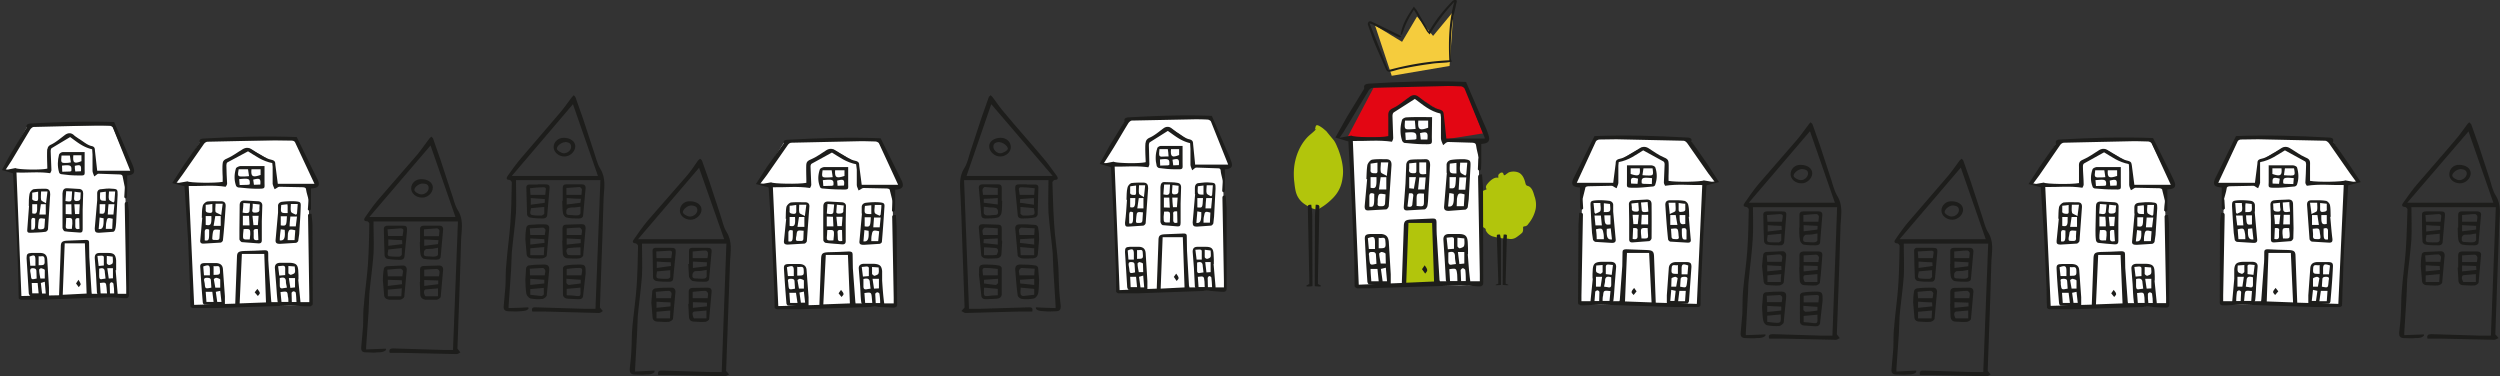 <svg width="1016" height="153" fill="none" xmlns="http://www.w3.org/2000/svg"><rect width="100%" height="100%" fill="#333333" stroke="none"/><path d="M558.3 35.5 547.5 56l5.3-.2h14.3s-1-10.2 0-10.2 8.7-5.5 8.7-5.5l10.3 5.6 1 11 15.6-2.5-7.9-20-36.5 1.3Z" fill="#E30613"/><path d="M609 72.3c-1.7-.6-3.6 1.3-4.4 2.3-.7.8-1 1.5-.4 2.3-.8.4-1.7.7-2.5 1.2a5.8 5.8 0 0 0-2.7 4c-.3 1.4-.3 3.2 0 4.6.2 1.9 1.5 3.4 2.7 4.8.6.7 1.6 1 2.1 1.6v.5c.6 1.2 1.4 1.9 2.6 2.4 2.1.6 4.3 1 6.5 1 1.2.3 2.4.1 3.4-.6a20 20 0 0 0 2.3-1.8c.4-.6.4-1 .4-1.8-.1-.3 0-.6.3-.8.8 0 1.4-.3 1.8-1 1.5-1.8 2.5-3.8 3-6.1a10 10 0 0 0-.5-5.2c-.4-1.3-.8-3.2-2.3-4-.7-.2-1.1-.3-1.3-1-.4-1.6-.9-3.2-2.2-4.2-1.2-.9-3.3-1-4.7-.4l-1 .7c-.2.2-.6.5-.9.4-.3-.6-.2-1.3-1.3-1-.3.2-.8.5-1 1 0 .2.1.6-.1.8.1.1.3.3.3.5" fill="#B2C50C"/><path d="M607.6 70.8c-1.6-.6-3.5 1.4-4.4 2.4-.7.8-1.9 1.9-1.2 2.7-.8.4-.9.2-1.7.7a5.8 5.8 0 0 0-2.6 4c-.3 1.4-.3 3.2-.1 4.6.3 1.9 1.5 3.4 2.8 4.8.6.6 1.6 1 2 1.6l.1.5c.5 1.2 1.3 1.8 2.6 2.4 2 .6 4.2 1 6.4 1 1.3.3 2.5 0 3.5-.6l2.2-1.8c.5-.6.5-1 .5-1.8-.1-.4 0-.6.3-.8.8 0 1.3-.3 1.8-1 1.5-1.8 2.5-3.8 3-6.1a10 10 0 0 0-.5-5.2c-.4-1.3-.8-3.2-2.3-3.9-.7-.3-1.2-.4-1.3-1.1-.4-1.5-1-3.1-2.3-4.2-1.2-.9-3.3-1-4.7-.3l-1 .6c-.1.2-.5.5-.8.5-.3-.7-.2-1.4-1.3-1-.4.2-.8.5-1 .9 0 .3.1.6-.2.9.2 0 .3.2.4.4"/><path d="M608.9 115.4V114l-.6-18c0-.3-.2-.8 1.3-.7.2.9.4 1.8.4 2.7v17.8s-4.2.5-1.1-.5ZM611.9 115.4V114l.5-18c0-.3.3-.8-1.3-.7l-.3 2.7-.1 17.8s4.3.5 1.2-.5Z" fill="#1D1D1B"/><path d="m549.1 56.6 2.2 59.4H602l-1.2-58.5-13.9-.9-1.6-11.2-10.4-6.4-9.6 6-.5 11.6H549Z" fill="#fff"/><path d="M570.8 48v9l10 .8v-9.7h-10ZM557.1 66l-2 18.8h8.5l1-19.4-7.5.5ZM572.7 66l-2 18.8h8.5l1-19.4-7.5.5ZM589.4 66l-2 18.8h8.4l1.1-19.4-7.5.5ZM595 96.2l2 18.9h-8.5l-1.1-19.5 7.5.6ZM562.7 96.2l2 18.9h-8.5l-1-19.5 7.5.6Z" fill="#fff"/><path d="m582.6 90 1.5 24.4-13.3 1.7.4-26.1h11.4Z" fill="#B2C50C"/><path d="m565.6 30.8-6.8-20.5 11 6.7 6.1-10.3 6.5 7.9 8.3-10-1.6 22.2-23.5 4Z" fill="#F5CC3D"/><path d="m548 57.5-5.3-1.6 4.7-8.4 6.6-10.8c.2-.3.5-.7.4-1-.3-1.4 1-1.6 1.8-1.7 13-.8 26.2-1.3 39.6-.7l7 16.3c.7 1.6 1.5 3.2 2 4.9 1 2.8.2 3.8-2.8 4v7.2l-.1 3c0 .3-.4.5-.6.8-.3-.3-.7-.5-.7-.7l.2-4.1c0-.3.2-.5.1-.8-.3-1.5-.8-3.1-1-4.7-.1-.9-.5-1.1-1.4-1.2l-10-.3c-.6 0-1.2.6-2 1.3-.4-1-.9-1.9-.9-2.8v-10c-4.6-1-7.4-3.7-10.6-6l-8.6 5.5c-.4.3-.5 1-.5 1.5l.3 8.9c0 .6-.4 1.2-.5 1.5-5.5-.8-10.6-.2-15.9-.3l2.4 58.4 17.5-.7.8-22.8c0-2.4.6-2.9 3.2-3l8.6-.4c1 0 1.5.3 1.5 1.4 0 2.2 0 4.5.2 6.8l1 16.5c0 .2 0 .5.2.8h16.2v-2.8l-.7-39c0-.8-.2-1.8 1.6-1.6.1 2 .4 3.9.4 5.8l.1 38.1c0 1.4-.8 1.7-2 1.6-2.4-.1-4.9-.5-7.4-.4l-32.4 1c-3 .2-6.2.2-9.3.2-.4 0-1.1-.5-1.2-.8l-.1-10-1-23.3L548 58v-.5Zm39.8-1.2h15.6V56L595.2 36c-.2-.4-1-.9-1.4-.9-2.5-.1-4.9-.2-7.3-.1l-28.7.7c-.6 0-1.3.6-1.6 1.1l-9 14.9c-.7 1.3-1.6 2.6-2.8 4.3l4.8-.9c.8.7 11.8 1 15 .2v-7.6c0-1.5-.3-2.8 2-3.8 2.4-1.1 4.4-3 6.6-4.5 1.3-1 2.6-1 3.8 0l2.4 1.8c2 1.2 3.8 2.8 6 3.3 1.9.5 1.6 1.5 1.8 2.6l1 9.3ZM582 90.6h-9.6l-.9 24.3 11.3-.5-.8-23.8Z" fill="#1D1D1B"/><path d="M596.5 103.3c.3 3.6.5 7.2 1 10.8 0 1.3-.2 2-1.7 1.9-2.4-.2-4.7-.2-7-.5-.5 0-1.1-1-1.2-1.7l-.5-8.7-.5-7.6c-.1-1.6.7-2.4 2.3-2.4h3.9c2.8 0 3.6.9 3.7 3.6l.1 2.4v2.2Zm-4.2 11-.1-2.7c-.3-2.6-.4-2.6-3.2-2.2l.3 4.9h3Zm-3.7-11.7v3.5c0 1.2.4 1.7 1.6 1.4l1.5-.2c-.2-1-.4-2-.4-3 0-1.8-.8-2.3-2.7-1.7Zm-.7-6 .5 4.7 2.5-.2v-3.5c.1-1-.3-1.2-1-1.2l-2 .2Zm7.2 5.8h-2.6l.6 4.9 2-.2v-4.7Zm-2.8-5.8v3.4c0 .4.8 1 1 .9.7-.2 1.6-.5 1.7-1 .3-1 .1-2 .1-3l-2.8-.3Zm3.4 17.7c0-1.6 0-3-.2-4.5 0-.3-.7-.8-1-.8-.3 0-.9.6-.9.9l.2 4.4h2ZM565.2 116c-3 0-6-.2-8.8-.4-.3 0-.7-.8-.7-1.2a825 825 0 0 1-1-16.8c-.2-2 .3-2.4 2.3-2.5h4.4c2 .2 2.8 1.2 3 3.1l.8 13.3v4.6Zm-5.4-6.7H557c0 1.7.2 3.4.3 5h3l-.5-5Zm-.4-2.1-.2-3.4c0-1.3-.7-1.4-1.8-1.4s-1.2.7-1 1.5l.1 1.4c.3 2.5.3 2.5 2.9 1.9Zm-.6-6v-2.6c0-2.4-.5-2.7-2.9-1.8l.4 4.4h2.5Zm4.4 6-.1-4c0-.4-1-.7-1.6-.8-.3 0-1 .5-1 .7.1 1.4.4 2.7.6 4h2Zm-2.9-6.3c2.8 0 3 0 2.7-3.1-.1-2-1.7-.7-2.7-1.2v4.3Zm1.6 13.4h1.8l-.5-5.5-2 .5.7 5ZM582 47.6l-.1 7.9c0 3.1.6 3.2-3.4 3.1-2.6 0-5-.3-7.6-.5-.4 0-1-.6-1.1-1-.9-2.8-.8-5.7 0-8.4.2-.5 1.2-1 1.8-1 3.3-.2 6.7-.1 10.3-.1Zm-6.7 4.9L575 49h-4c-.3 3.7-.3 3.7 2.9 3.5l1.5-.1Zm1.1-3.4c-.3 3.6.5 4.1 4 2.8V49h-4Zm-5.3 4.8.2 3 3.7-.2.6-.2c.2-2.7-.2-3-4.5-2.6Zm6.3 2.8h2.7c.3-3-.1-3.3-3-2.6l.3 2.6ZM577.9 109.4l1.1-1.6c.4.7 1 1.3 1 2 .1.4-.5 1-.8 1.4l-1.3-1.8ZM589 24.5c-.4-8-.1-16 2-23.7-3.8 4-7 8.3-10 13.2-.5-.6-1-1-1.3-1.6L575 4.6l-.4-.6a38 38 0 0 0-4.1 8l-.6 1.6c0 .3-.3.5-.7.7.6-4.4 2.8-7.9 5.4-11.6.5.7 1 1.1 1.3 1.7l4.8 8.4.9-1.4c2.4-4 5.4-7.6 8.7-11 .2-.2.6-.4.9-.4.9 0 1 .2.7 1.2-.6 2.8-1.3 5.6-1.7 8.4-.6 4.7-.7 9.4-.6 14 0 .5.2.9.4 1.5l-2.1.3c-2.2.2-4.5.2-6.7.6-3.9.5-7.8 1.2-11.7 2-1.3.2-2.6.7-3.9 1-1.2.3-1.9.3-2.5-1.2-1.7-4-3.5-7.8-5.1-11.8l-2.1-6c-.1-.3.1-.8.3-1.1.2-.2.7-.3 1-.2l3 1.4 8.8 4.3.5.6-.8.2-5.9-2.7-5-2.6-1.2-.4 7.6 19c8-2.2 16.3-3.6 24.7-4ZM555.6 72.8l-1 11c0 1.3.3 1.8 1.7 1.7l7-.4c.4 0 1-.8 1.1-1.3l1.1-16.5c.1-1.6-.4-2.6-2.2-2.6-2 0-3.9-.1-5.7.2-.8.2-1.7 1.4-1.9 2.2-.3 1.9-.3 3.8-.4 5.7h.3Zm7.5 6-.2 3.6c0 1.6-1.1 1.4-2 1.4-1.4 0-1-.9-1-1.6V81c.3-2.4.4-2.5 3.2-2Zm.3-6.8v5h-3l.7-5h2.3Zm.8-6-.6 5.5c-1.1-.7-2.2-1-2.4-1.5-.3-1.3 0-2.7 0-4h3Zm-7.2.5 2.8-.4v2.8c0 .8.2 1.7-1.1 1.5-1 0-1.9-.1-1.7-1.5v-2.4Zm2.4 5.5c.1 4.2-.2 4.8-2.4 4.3V72h2.4Zm-2.9 12v-4.1c0-1.4.7-1.7 2-1.1 0 4.7 0 5.5-2 5.2ZM588 70.3l-1.1 13.4c-.2 1.6.5 2 1.9 2l6.7-.5c.3 0 .9-.6 1-1l.4-3.3.7-13.2c.1-2.4 0-2.7-2.5-3-1.8 0-3.6 0-5.4.3-1 .2-1.9 1-1.8 2.2v3Zm4 13.5.1-3c.4-2.3.7-2.5 3.1-1.8l-.3 4.8h-3Zm.8-6.7.3-5h2.8l-.4 5h-2.7Zm3.1-6.3-.4.6c-.7-.5-1.9-.9-2-1.5-.4-1.2-.1-2.5-.1-3.8h2.9l-.4 4.7Zm-6.8 5.8V72h2.6c-.2 4.6-.3 4.7-2.6 4.5Zm2.9-6.1c-3 0-3 0-2.8-4l2.7-.3v4.3Zm-1.2 8.3c.2 4.1-.3 5.4-2.3 5.1l.5-5.4c.7 0 1.3.2 1.8.3ZM571.2 74.5l-.7 9.4c-.1 1.3.4 1.7 1.6 1.6l6.8-.4c.5 0 1.1-.9 1.2-1.4.3-1.6.3-3.1.4-4.7l.7-11.8c0-1.4-.3-2.6-2.1-2.5-2 .1-3.8 0-5.7.2-1 .1-1.8.8-1.9 2l-.3 7.6Zm4.5 9.2v-2.4c0-2.8.1-2.8 3-2.6v2.5c0 2.8 0 2.8-3 2.5Zm4-13c-2.2.3-2.8.1-2.9-1V66h2.8v4.7Zm-2.9 1.4h2.6L579 77h-2.7l.5-4.8Zm-1.2-6v3.3c0 .9-.3 1-1.2 1-1.3 0-2-.4-1.7-1.8v-2.2l3-.3Zm-.2 6-.8 4.6-1.9-.2V72h2.7Zm-2.8 6.5c1.3-.2 2 0 1.7 1.4l-.3 2.7c0 1.2-.6 1.6-2 1.2l.6-5.3Z" fill="#1D1D1B"/><path d="M535 52.3c-1.1 1.4-2.6 2.3-3.8 3.6-2.5 2.7-4 6-4.8 9.4-.6 2.6-.7 5-.5 7.8.3 2.3.4 5 1.6 7a8.5 8.5 0 0 0 2.9 3c1.3.9 3.6 2.2 5.3 2l1.6-1c1.6-1 3-2.2 4.3-3.5 2.3-2.3 3.6-5 4-8.2.7-4-.4-8.2-1.8-11.9-.6-1.3-1-2.6-2-3.8a200.6 200.6 0 0 1-2.8-3.4l-1.3-1.1c-.4-.3-2-1.5-2.6-1.3-.6.2-.4 1.2-.8 1.8" fill="#B2C50C"/><path d="M533.1 51c-1 1.5-2.5 2.4-3.7 3.7-2.5 2.7-4 6-4.8 9.4-.6 2.6-.7 5.1-.5 7.8.2 2.4.4 5 1.6 7a8.5 8.5 0 0 0 2.9 3c1.3.9 3.6 2.2 5.3 2l1.6-1c1.6-1 3-2.2 4.3-3.5 2.2-2.3 3.6-5 4-8.2.6-4-.4-8.2-1.9-11.9-.5-1.3-1-2.6-1.8-3.8a226.5 226.5 0 0 1-3-3.4L536 51c-.4-.3-2.1-1.5-2.6-1.3-.6.2-.5 1.2-.8 1.8"/><path d="M532.1 115.4v-1.7l-.6-29.2c0-.6-.3-1.4 1.4-1.3.2 1.5.4 3 .4 4.4l.1 28.7s-4.7.7-1.3-.9ZM535.6 115.4v-1.7l.6-29.2c0-.6.2-1.4-1.5-1.3l-.3 4.4-.1 28.7s4.7.7 1.3-.9Z" fill="#1D1D1B"/><path d="m953.1 74.6-2 49.2h-48.4l1.2-48.5 13.2-.7 1.5-9.3 10-5.3 9 4.9.6 9.7H953Z" fill="#fff"/><path d="M932.6 67.6v7.5l-9.6.6v-8h9.6ZM945.5 82.3l2 15.7h-8.1l-1-16.1 7.1.4ZM930.7 82.3l1.9 15.7h-8l-1-16.1 7.1.4ZM914.9 82.3l1.9 15.7h-8l-1.1-16.1 7.2.4ZM909.6 107.4l-2 15.7h8.1l1-16.1-7.1.4ZM940.2 107.4l-1.9 15.7h8.1l1-16.1-7.2.4ZM921.2 102.2l-1.4 20.3 12.7 1.4-.4-21.7h-10.9Z" fill="#fff"/><path d="m947.4 56.5 10.8 17-5.1 1.2h-14.8s1-9 0-9S928 60 928 60l-9.8 5.6-1.4 9.1h-16.1l8.9-18.2h37.9Z" fill="#fff"/><path d="m954.4 75.3 5-1.3-4.6-7-6.2-8.9c-.2-.2-.5-.6-.4-.8.3-1.2-.9-1.4-1.7-1.4-12.5-.7-25-1.1-37.8-.6l-6.6 13.5-2 4c-.9 2.4-.1 3.2 2.8 3.4v8.4c0 .2.5.5.7.7.2-.2.6-.4.6-.6l-.2-3.4c0-.2-.2-.4-.1-.6.3-1.3.8-2.6 1-4 0-.7.4-.9 1.2-1l9.7-.2c.5 0 1 .6 1.9 1 .3-.8.7-1.5.8-2.2v-8.4c4.3-.8 7-3 10.1-4.8l8.2 4.5c.3.2.4.8.4 1.2 0 2.5-.2 5-.3 7.4 0 .5.4 1 .6 1.3 5.1-.8 10-.2 15-.3l-2.2 48.3-16.7-.5-.7-18.9c0-2-.6-2.4-3-2.5-2.8 0-5.5-.2-8.3-.3-1 0-1.4.3-1.4 1.1 0 2 0 3.8-.2 5.7l-1 13.6-.1.7h-15.4v-2.3l.6-32.2c0-.8.2-1.6-1.5-1.4-.1 1.6-.4 3.2-.4 4.8l-.1 31.6c0 1 .7 1.3 1.8 1.2 2.4 0 4.8-.3 7.1-.3l30.9 1h8.9c.3 0 1-.4 1-.7.2-2.7.1-5.5.3-8.3.2-6.4.4-12.8.8-19.2l1.4-20.9v-.4Zm-38-1h-14.9l7.9-16.9c.1-.3.8-.7 1.3-.7l7-.1 27.3.6c.5 0 1.2.6 1.5 1l8.5 12.2 2.7 3.7-4.6-.8c-.7.6-11.2.8-14.3.2v-6.3c0-1.3.3-2.4-1.8-3.2-2.3-1-4.2-2.5-6.4-3.8-1.2-.7-2.4-.7-3.6.1l-2.2 1.4c-1.9 1-3.6 2.4-5.7 2.8-1.9.4-1.6 1.3-1.7 2.1l-1 7.8Zm5.5 28.5h9.1l.9 20.1-10.7-.4.7-19.7Z" fill="#1D1D1B"/><path d="m908 113.3-.8 8.9c-.2 1.1.1 1.6 1.6 1.5 2.2-.1 4.4-.1 6.6-.4.5 0 1-.8 1.1-1.3.3-2.4.3-4.9.5-7.3l.5-6.3c.1-1.3-.7-2-2.2-2h-3.7c-2.6.1-3.4.8-3.6 3v3.8Zm4 9 .2-2.2c.2-2.1.3-2.1 3-1.8l-.3 4H912Zm3.6-9.6v3c0 1-.4 1.3-1.6 1l-1.3-.2.3-2.4c0-1.5.8-2 2.6-1.4Zm.7-5-.5 4-2.4-.3v-2.9c-.1-.7.2-1 1-1l1.9.2Zm-7 4.8h2.6l-.6 4h-2v-4Zm2.8-4.8v2.8c-.1.3-.8.8-1 .8-.6-.2-1.5-.5-1.6-.9-.3-.7-.1-1.6-.1-2.5l2.7-.2Zm-3.3 14.7c0-1.3.1-2.6.3-3.8 0-.2.6-.6.8-.6.4 0 .9.4.9.7l-.2 3.7h-1.8ZM938 123.8l8.4-.4c.3 0 .7-.6.7-1 .4-4.6.8-9.2 1-13.9.1-1.6-.3-2-2.2-2h-4.2c-1.9.1-2.7 1-2.8 2.5l-.8 11v3.8Zm5.2-5.6h2.7l-.3 4.2h-3l.6-4.2Zm.4-1.7.2-2.9c0-1 .7-1.1 1.6-1.1 1.2 0 1.2.6 1 1.3l-.1 1c-.2 2.2-.2 2.2-2.7 1.7Zm.5-5v-2.2c0-2 .6-2.2 2.8-1.4l-.4 3.6h-2.4Zm-4.1 5v-3.3c.1-.3 1-.6 1.6-.7.3 0 1 .4 1 .6l-.6 3.4h-2Zm2.7-5.2c-2.7 0-2.8 0-2.6-2.6.2-1.6 1.7-.6 2.6-1v3.6Zm-1.5 11h-1.7l.5-4.5 1.8.4-.6 4.2ZM922 67.1v6.6c0 2.6-.6 2.6 3.2 2.6 2.4 0 4.8-.3 7.2-.5.4 0 1-.4 1.1-.8.8-2.3.7-4.7 0-7-.2-.4-1.1-.8-1.7-.8h-9.9Zm6.2 4 .4-2.7h3.7c.5 3 .5 3-2.6 2.9l-1.5-.1Zm-1-2.7c.3 3-.5 3.4-3.7 2.3v-2.3h3.6Zm5 4-.2 2.4-3.5-.1-.6-.2c-.1-2.3.2-2.5 4.3-2.1Zm-6 2.3-2.6-.1c-.2-2.4.2-2.7 2.9-2l-.3 2.1ZM925.9 118.4l-1.1-1.4c-.4.6-1 1.1-1 1.7 0 .3.5.8.8 1.2l1.3-1.5ZM947 88c.3 3 .5 6.1.9 9.1.1 1.2-.3 1.6-1.6 1.5l-6.6-.4c-.5 0-1-.6-1.1-1l-1-13.7c-.1-1.3.3-2.2 2-2.1 1.9 0 3.7-.1 5.5.2.7 0 1.6 1 1.8 1.7.3 1.6.2 3.2.3 4.8h-.2Zm-7.1 5c0 1 .2 2 .1 3 0 1.4 1 1.1 2 1.2 1.3 0 1-.7 1-1.3l-.2-1.2c-.2-2-.3-2-3-1.7Zm-.3-5.6v4h2.8l-.6-4h-2.2Zm-.8-5 .6 4.6c1-.6 2.1-.9 2.2-1.3.3-1 .1-2.2.1-3.3h-2.9Zm6.8.4-2.7-.3v2.4c0 .6 0 1.4 1.2 1.2.9-.1 1.7-.2 1.5-1.3v-2Zm-2.2 4.6c-.1 3.5.2 4 2.2 3.6v-3.6h-2.2Zm2.7 10v-3.5c0-1.2-.6-1.4-1.8-1 0 4-.1 4.7 1.8 4.4ZM916.3 86l1 11.1c.2 1.3-.4 1.7-1.7 1.6l-6.4-.4c-.4 0-.9-.5-1-.8l-.4-2.8a536 536 0 0 1-.7-10.9c0-2 .1-2.2 2.4-2.4 1.7-.1 3.5 0 5.1.2 1 .1 1.8.8 1.8 1.9V86h-.1Zm-3.8 11.2c0-1 0-1.8-.2-2.6-.3-1.8-.6-2-2.9-1.4l.3 4h2.8Zm-.8-5.6-.3-4h-2.7l.5 4h2.5Zm-3-5.2.4.5c.7-.4 1.8-.7 2-1.2.3-1 0-2.1 0-3.2h-2.7l.3 3.9Zm6.5 4.8v-3.7h-2.4c.2 3.8.2 4 2.4 3.7Zm-2.7-5c2.8 0 2.8 0 2.6-3.3l-2.5-.3-.1.9V86Zm1.1 6.8c-.2 3.4.3 4.5 2.2 4.3l-.5-4.5-1.7.2ZM922.9 89.5v7.7c0 1.1.4 1.4 1.6 1.3l6.5-.5c.4-.1 1-.8 1-1.2l.1-4-.2-9.7c0-1.2-.4-2.1-2.1-2-1.8.1-3.7.1-5.5.3-1 .1-1.6.7-1.6 1.8l.2 6.3Zm4.9 7.4-.2-2c0-2.3 0-2.3 2.7-2.2l.2 2c.1 2.3.1 2.3-2.7 2.2Zm2.9-10.9c-2 .4-2.6.2-2.8-.7l-.2-3 2.7-.2c0 1.4.2 2.7.3 4Zm-2.6 1.3h2.5v3.9h-2.7l.2-4Zm-1.5-5c0 1 0 1.9.2 2.7 0 .8-.3 1-1 1-1.4 0-2-.3-1.9-1.5l-.1-1.8 2.8-.3Zm.1 5-.4 3.8h-1.8c0-1.4-.2-2.6-.3-3.8h2.5Zm-2.2 5.4c1.2-.1 2 0 1.7 1.2v2.2c0 1-.6 1.3-1.9 1l.2-4.4Z" fill="#1D1D1B"/><path d="m692.4 74.6-2.1 49.2h-48.4l1.2-48.5 13.2-.7 1.6-9.3 10-5.3 9 4.9.5 9.7h15Z" fill="#fff"/><path d="M671.8 67.6v7.5l-9.6.6v-8h9.6ZM684.8 82.3l1.9 15.7h-8l-1.1-16.1 7.2.4ZM670 82.3l1.9 15.7h-8.1l-1-16.1 7.2.4ZM654.1 82.3l2 15.7H648l-1-16.1 7.1.4ZM648.8 107.4l-1.9 15.7h8L656 107l-7.2.4ZM679.5 107.4l-2 15.7h8.1l1-16.1-7.1.4ZM660.5 102.2l-1.4 20.3 12.7 1.4-.4-21.7h-11Z" fill="#fff"/><path d="m686.6 56.5 10.9 17-5.2 1.2h-14.7s1-9 0-9-10.4-5.7-10.4-5.7l-9.9 5.6-1.4 9.1h-16l8.8-18.2h38Z" fill="#fff"/><path d="m693.6 75.3 5-1.3-4.5-7-6.2-8.9c-.2-.2-.5-.6-.5-.8.3-1.2-.9-1.4-1.6-1.4-12.5-.7-25-1.1-37.8-.6l-6.7 13.5-2 4c-.9 2.4-.1 3.2 2.8 3.4v6l.1 2.4c0 .2.4.5.6.7.2-.2.6-.4.6-.6l-.2-3.4v-.6l1-4c0-.7.4-.9 1.2-1l9.6-.2c.5 0 1 .6 2 1 .2-.8.7-1.5.7-2.2v-8.4c4.4-.8 7.1-3 10.1-4.8l8.2 4.5c.4.2.5.8.5 1.2l-.3 7.4c0 .5.4 1 .5 1.3 5.2-.8 10-.2 15.1-.3l-2.2 48.3-16.7-.5-.7-18.9c-.1-2-.6-2.4-3.1-2.5l-8.2-.3c-1 0-1.5.3-1.5 1.1l-.1 5.7-1 13.6c0 .2 0 .4-.2.7h-15.4v-2.3l.6-32.2c0-.8.3-1.6-1.5-1.4l-.3 4.8-.2 31.6c0 1 .8 1.3 1.9 1.2l7-.3 31 1h8.8c.4 0 1.1-.4 1.1-.7.1-2.7 0-5.5.2-8.3l.9-19.2c.3-7 .9-13.9 1.3-20.9l.1-.4Zm-38-1h-14.8l7.8-16.9c.2-.3.9-.7 1.4-.7l6.9-.1 27.3.6c.6 0 1.2.6 1.5 1l8.5 12.2 2.8 3.7-4.6-.8c-.7.6-11.3.8-14.3.2v-6.3c0-1.3.3-2.4-1.8-3.2-2.4-1-4.3-2.5-6.4-3.8-1.2-.7-2.4-.7-3.6.1l-2.3 1.4c-1.8 1-3.6 2.4-5.6 2.8-2 .4-1.7 1.3-1.8 2.1l-1 7.8Zm5.6 28.5h9l1 20.1-10.8-.4.8-19.7Z" fill="#1D1D1B"/><path d="m647.3 113.3-.9 8.9c-.1 1.1.2 1.6 1.6 1.5 2.2-.1 4.5-.1 6.7-.4.4 0 1-.8 1-1.3.3-2.4.4-4.9.6-7.3l.5-6.3c0-1.3-.7-2-2.3-2h-3.7c-2.6.1-3.3.8-3.5 3l-.1 2v1.8h.1Zm4 9c0-.8 0-1.5.2-2.2.2-2.1.3-2.1 3-1.8l-.4 4h-2.8Zm3.5-9.6v3c0 1-.4 1.3-1.5 1l-1.4-.2c.1-.8.4-1.6.4-2.4 0-1.5.8-2 2.5-1.4Zm.7-5-.5 4-2.4-.3v-2.9c0-.7.3-1 1-1l2 .2Zm-6.9 4.8h2.5l-.6 4h-1.9v-4Zm2.7-4.8v2.8c0 .3-.7.8-1 .8-.6-.2-1.5-.5-1.6-.9-.2-.7 0-1.6 0-2.5l2.6-.2Zm-3.3 14.7.3-3.8c0-.2.6-.6.9-.6.3 0 .8.4.8.7l-.1 3.7H648ZM677.3 123.8l8.4-.4c.2 0 .6-.6.7-1l1-13.9c0-1.6-.4-2-2.3-2H681c-1.8.1-2.7 1-2.8 2.5l-.8 11v3.8Zm5.1-5.6h2.7l-.3 4.2H682l.5-4.2Zm.4-1.7.2-2.9c0-1 .7-1.1 1.7-1.1 1.1 0 1.2.6 1 1.3l-.1 1c-.3 2.2-.3 2.2-2.8 1.7Zm.6-5v-2.2c0-2 .5-2.2 2.7-1.4l-.3 3.6h-2.4Zm-4.2 5 .1-3.3c0-.3 1-.6 1.5-.7.3 0 1 .4 1 .6l-.6 3.4h-2Zm2.7-5.2c-2.6 0-2.8 0-2.5-2.6.1-1.6 1.6-.6 2.5-1v3.6Zm-1.4 11h-1.7l.4-4.5 1.8.4-.5 4.2ZM661.2 67.1v6.6c0 2.6-.5 2.6 3.3 2.6 2.4 0 4.8-.3 7.2-.5.4 0 1-.4 1-.8.8-2.3.8-4.7 0-7-.2-.4-1-.8-1.7-.8h-9.8Zm6.3 4 .4-2.7h3.7c.4 3 .4 3-2.7 2.9l-1.4-.1Zm-1.1-2.7c.3 3-.4 3.4-3.7 2.3v-2.3h3.7Zm5 4-.1 2.4-3.5-.1-.6-.2c-.2-2.3.2-2.5 4.2-2.1Zm-6 2.3-2.5-.1c-.3-2.4.1-2.7 2.8-2l-.2 2.1ZM665.1 118.4l-1-1.4c-.4.6-1 1.1-1 1.7-.1.3.5.8.8 1.2l1.2-1.5ZM686.3 88l.8 9.1c.2 1.2-.2 1.6-1.5 1.5l-6.7-.4c-.4 0-1-.6-1-1-.5-4.6-.8-9.1-1.1-13.7-.1-1.3.4-2.2 2.1-2.1 1.8 0 3.7-.1 5.4.2.8 0 1.7 1 1.8 1.7.4 1.6.3 3.2.4 4.8h-.2Zm-7.2 5 .2 3c0 1.4 1 1.1 2 1.2 1.2 0 1-.7.9-1.3l-.1-1.2c-.2-2-.4-2-3-1.7Zm-.3-5.6v4h2.9l-.7-4h-2.2Zm-.7-5 .5 4.6c1-.6 2.2-.9 2.3-1.3.2-1 0-2.2 0-3.3h-2.8Zm6.8.4c-1 0-1.8-.2-2.7-.3v2.4c0 .6-.1 1.4 1.1 1.2 1-.1 1.7-.2 1.6-1.3v-2Zm-2.3 4.6c0 3.5.2 4 2.3 3.6v-3.6h-2.3Zm2.8 10v-3.5c0-1.2-.7-1.4-1.9-1 0 4 0 4.7 1.9 4.4ZM655.6 86l1 11.1c.2 1.3-.5 1.7-1.8 1.6l-6.4-.4c-.3 0-.8-.5-1-.8l-.4-2.8a551 551 0 0 1-.6-10.9c-.1-2 0-2.2 2.4-2.4 1.7-.1 3.4 0 5 .2 1.1.1 1.9.8 1.8 1.9V86Zm-3.8 11.2c0-1 0-1.8-.2-2.6-.3-1.8-.7-2-3-1.4.2 1.3.3 2.6.3 4h2.9Zm-.8-5.6-.4-4H648l.4 4h2.6Zm-3-5.2.4.5c.7-.4 1.8-.7 2-1.2.3-1 0-2.1 0-3.2h-2.8l.4 3.9Zm6.5 4.8v-3.7H652c.2 3.8.3 4 2.5 3.7Zm-2.8-5c2.9 0 2.9 0 2.6-3.3l-2.5-.3V86ZM653 93c-.2 3.4.3 4.5 2.1 4.3l-.5-4.5-1.6.2ZM662.1 89.5v7.7c0 1.1.5 1.4 1.6 1.3l6.5-.5c.5-.1 1-.8 1-1.2a691 691 0 0 0 0-13.7c0-1.2-.4-2.1-2.2-2l-5.4.3c-1 .1-1.7.7-1.6 1.8l.1 6.3Zm5 7.4-.2-2c-.1-2.3 0-2.3 2.7-2.2l.1 2c.2 2.3.2 2.3-2.7 2.2Zm2.8-10.9c-2 .4-2.6.2-2.7-.7l-.3-3 2.7-.2.3 4Zm-2.6 1.3h2.5v3.9H667l.2-4Zm-1.5-5 .2 2.7c.1.8-.2 1-1 1-1.3 0-2-.3-1.8-1.5l-.2-1.8 2.8-.3Zm.2 5-.4 3.8h-1.8l-.3-3.8h2.5Zm-2.3 5.4c1.3-.1 2 0 1.8 1.2v2.2c0 1-.6 1.3-2 1l.2-4.4Z" fill="#1D1D1B"/><path d="m830.5 75.4 2 49.2H881l-1.3-48.5-13.2-.7L865 66l-10-5.3-9 4.9-.6 9.7h-14.9Z" fill="#fff"/><path d="M851.1 68.4V76l9.6.6v-8h-9.6ZM838.2 83.1l-2 15.7h8.2l1-16.1-7.2.4ZM853 83.1l-1.9 15.7h8l1.1-16.1-7.2.4ZM868.8 83.1 867 98.8h8l1-16.1-7.2.4ZM874.2 108.2 876 124h-8l-1-16.1 7.2.4ZM843.5 108.2l1.9 15.7h-8l-1.1-16.1 7.2.4ZM862.4 103l1.4 20.3-12.7 1.4.4-21.7h11Z" fill="#fff"/><path d="m836.3 57.3-10.8 17 5.1 1.2h14.8s-1-9 0-9 10.3-5.7 10.3-5.7l10 5.6 1.3 9.1H883l-9-18.2h-37.8Z" fill="#fff"/><path d="m829.4 76.1-5-1.3 4.5-7 6.2-8.9c.2-.3.5-.6.4-.8-.3-1.2 1-1.4 1.7-1.4 12.5-.7 25-1.1 37.8-.6l6.7 13.5c.6 1.4 1.4 2.7 1.9 4 1 2.4.2 3.2-2.8 3.4v8.4c0 .2-.4.4-.6.7-.3-.2-.7-.4-.7-.6 0-1.2.2-2.3.3-3.4v-.6l-1-4c0-.7-.4-.9-1.2-1l-9.7-.2c-.5 0-1 .6-1.9 1-.3-.8-.7-1.5-.7-2.2v-8.4c-4.4-.8-7.1-3-10.2-4.8l-8.1 4.5c-.4.2-.5.8-.5 1.2 0 2.5.3 5 .3 7.4 0 .5-.4 1-.5 1.3-5.2-.8-10-.2-15.1-.3l2.2 48.3 16.7-.5.7-18.9c.1-2 .6-2.4 3-2.5 2.8 0 5.5-.2 8.3-.3 1 0 1.5.3 1.5 1.1l.1 5.7 1 13.6.1.7h15.5V121l-.6-32.3c0-.7-.3-1.5 1.4-1.3.2 1.5.4 3.2.4 4.8l.1 31.6c0 1-.7 1.3-1.8 1.2-2.4 0-4.7-.3-7-.3l-31 1H833c-.4 0-1.1-.4-1.1-.7-.2-2.8-.1-5.5-.2-8.3l-.9-19.2-1.4-20.9v-.4Zm38-1h14.8l-7.8-16.9c-.2-.3-.9-.7-1.4-.7-2.3 0-4.6-.2-6.9-.1l-27.4.6c-.5 0-1.2.5-1.5 1l-8.4 12.2L826 75l4.6-.8c.7.6 11.3.8 14.3.2V68c0-1.3-.3-2.4 1.8-3.2 2.3-1 4.3-2.5 6.4-3.8 1.2-.7 2.4-.7 3.6.1l2.3 1.4c1.8 1 3.6 2.4 5.6 2.8 1.9.4 1.6 1.3 1.8 2.1l1 7.7Zm-5.6 28.5h-9.1l-.9 20.1 10.8-.4-.8-19.7Z" fill="#1D1D1B"/><path d="m875.6 114 .9 9c.1 1.1-.2 1.6-1.6 1.5-2.2-.1-4.5-.1-6.7-.4-.4 0-1-.8-1-1.3-.3-2.4-.4-4.9-.5-7.3l-.5-6.3c-.1-1.3.7-2 2.2-2h3.7c2.6.1 3.4.8 3.5 3l.1 2v1.8Zm-4 9.2-.1-2.3c-.2-2.1-.3-2.2-3-1.8l.3 4h2.9Zm-3.5-9.8v3c0 1 .4 1.4 1.5 1.1l1.4-.2-.3-2.4c0-1.5-.8-2-2.6-1.5Zm-.7-5 .5 4 2.4-.2v-2.9c.1-.7-.3-1-1-1l-1.9.2Zm6.9 4.9h-2.5l.6 4 1.9-.1v-3.9Zm-2.7-4.8v2.8c0 .3.8.8 1 .8.6-.2 1.5-.5 1.6-.9.3-.8 0-1.6 0-2.5l-2.6-.2Zm3.3 14.7c0-1.3-.1-2.6-.3-3.8 0-.3-.6-.6-.9-.6-.3 0-.8.4-.8.7 0 1.2 0 2.4.2 3.7h1.8ZM845.8 124.6l-8.4-.4c-.2 0-.6-.6-.6-1-.4-4.6-.8-9.2-1-13.9-.1-1.6.3-2 2.2-2h4.2c1.9.1 2.7 1 2.8 2.5l.8 11v3.8Zm-5.1-5.6H838l.3 4.1h2.9l-.5-4Zm-.4-1.7-.2-2.9c0-1-.7-1.1-1.6-1.1-1.2 0-1.2.5-1 1.3v1c.3 2.2.3 2.2 2.8 1.7Zm-.5-5V110c0-2-.6-2.2-2.8-1.4l.4 3.6h2.4Zm4.1 5V114c-.1-.3-1-.6-1.6-.7-.3 0-1 .4-1 .6l.6 3.4h2Zm-2.7-5.2c2.6 0 2.8 0 2.6-2.6-.2-1.6-1.7-.6-2.6-1v3.6Zm1.5 11h1.7l-.5-4.5-1.8.4.6 4.2ZM861.9 67.9v6.6c0 2.6.5 2.6-3.3 2.5-2.4 0-4.8-.2-7.2-.4-.4 0-1-.4-1-.8-.9-2.3-.8-4.7 0-7 .1-.4 1-.8 1.6-.9h9.9Zm-6.3 4-.4-2.7h-3.7c-.4 3-.4 3 2.7 2.9l1.4-.1Zm1-2.7c-.2 3 .5 3.4 3.8 2.3v-2.3h-3.7Zm-5 4 .2 2.4 3.5-.1.6-.2c.2-2.3-.2-2.5-4.3-2.1Zm6 2.3 2.6-.1c.3-2.4-.1-2.7-2.8-2l.2 2.1ZM858 119.2l1-1.4c.4.6 1 1.1 1 1.7.1.3-.5.8-.8 1.2l-1.2-1.5ZM836.7 88.9l-.9 9c-.1 1.1.3 1.5 1.6 1.5l6.6-.4c.4 0 1-.7 1.1-1l1-13.7c.1-1.3-.3-2.2-2-2.1-1.9 0-3.7-.1-5.5.1-.7.2-1.6 1.1-1.8 1.8-.3 1.6-.2 3.2-.3 4.8h.2Zm7.1 5c0 1-.2 2-.1 3 0 1.3-1 1-2 1-1.3.1-1-.6-1-1.3l.2-1c.2-2 .3-2.1 3-1.8Zm.3-5.7v4h-2.8l.6-4h2.2Zm.8-5-.6 4.6c-1-.6-2.1-.9-2.2-1.3-.3-1-.1-2.2-.1-3.3h2.9Zm-6.8.4c.9 0 1.7-.2 2.6-.3v2.4c0 .6.2 1.3-1 1.2-1-.1-1.8-.2-1.6-1.3v-2Zm2.2 4.6c.1 3.5-.2 4-2.2 3.6v-3.6h2.2Zm-2.7 10v-3.5c0-1.2.6-1.4 1.8-1 0 4 .1 4.7-1.8 4.4ZM867.5 86.8l-1 11.1c-.2 1.3.4 1.6 1.8 1.6l6.3-.4c.4 0 .9-.5 1-.8l.4-2.8.7-10.9c0-2-.1-2.2-2.4-2.4-1.7-.1-3.4 0-5.1.2-1 .1-1.8.7-1.8 1.8v2.6h.1Zm3.8 11.2c0-1 0-1.8.2-2.6.3-1.8.6-2 2.9-1.4l-.3 4h-2.8Zm.8-5.6.3-4h2.7l-.5 4h-2.5Zm3-5.2-.4.5c-.7-.4-1.8-.7-2-1.2-.3-1 0-2.1 0-3.2h2.7l-.3 3.9Zm-6.5 4.8v-3.7h2.4c-.1 3.8-.2 4-2.4 3.7Zm2.7-5c-2.8 0-2.8 0-2.6-3.3l2.5-.3.1.8V87Zm-1.1 6.8c.2 3.4-.3 4.5-2.2 4.3l.5-4.6 1.7.3ZM860.9 90.2V98c0 1-.5 1.4-1.6 1.3-2.2-.2-4.4-.3-6.5-.6-.5 0-1-.7-1-1.1-.2-1.3-.2-2.6-.2-4l.2-9.7c0-1.2.4-2.1 2.2-2l5.4.3c1 .1 1.6.7 1.6 1.7l-.1 6.3Zm-5 7.5.2-2c.1-2.3 0-2.3-2.7-2.2l-.2 2c-.1 2.3-.1 2.3 2.7 2.2Zm-2.8-10.9c2 .4 2.6.2 2.7-.7l.3-3-2.7-.2-.3 4Zm2.5 1.3-2.4-.1v4h2.6c0-1.3 0-2.6-.2-4Zm1.6-5-.3 2.7c0 .8.3 1 1.1 1 1.3 0 2-.3 1.8-1.5l.2-1.8-2.8-.3Zm-.2 5 .4 3.8h1.8l.3-3.8H857Zm2.2 5.4c-1.2-.2-1.9 0-1.7 1.2V97c0 1 .6 1.3 2 1l-.3-4.4Z" fill="#1D1D1B"/><path d="m313.3 75.4 2.1 49.2h48.4l-1.2-48.5-13.2-.7-1.6-9.3-10-5.3-9 4.9-.5 9.7h-15Z" fill="#fff"/><path d="M334 68.4V76l9.5.6v-8H334ZM321 83.1l-1.9 15.7h8l1.1-16.1-7.2.4ZM335.8 83.1 334 98.8h8.1l1-16.1-7.2.4ZM351.7 83.1l-2 15.7h8.1l1-16.1-7.1.4ZM357 108.2l1.9 15.7h-8.1l-1-16.1 7.2.4ZM326.3 108.2l1.9 15.7h-8l-1-16.1 7.1.4ZM345.3 103l1.3 20.3-12.7 1.4.5-21.7h10.9Z" fill="#fff"/><path d="m319 57.3-10.7 17 5.1 1.2h14.8s-1-9 0-9 10.4-5.7 10.4-5.7l9.8 5.6 1.4 9.1h16.1L357 57.3h-38Z" fill="#fff"/><path d="m312.2 76.1-5-1.3 4.5-7L318 59c.2-.3.5-.6.5-.8-.4-1.2.9-1.4 1.6-1.4 12.5-.7 25-1.1 37.8-.6l6.7 13.5 2 4c.9 2.4 0 3.2-2.8 3.4v6l-.1 2.4c0 .2-.4.4-.6.7-.2-.2-.6-.4-.6-.6l.2-3.4v-.6l-1-4c0-.7-.4-.9-1.2-1l-9.6-.2c-.6 0-1 .6-2 1-.2-.8-.7-1.5-.7-2.2v-8.4c-4.4-.8-7.1-3-10.1-4.8l-8.2 4.5c-.4.2-.5.8-.5 1.2l.3 7.4c0 .5-.4 1-.5 1.3-5.2-.8-10-.2-15.1-.3l2.2 48.3 16.7-.5.7-18.9c.1-2 .6-2.4 3-2.5 2.8 0 5.6-.2 8.3-.3 1 0 1.5.3 1.5 1.1l.1 5.7 1 13.6.1.7h15.5V121l-.6-32.3c0-.7-.3-1.5 1.5-1.3l.3 4.8.2 31.6c0 1-.8 1.3-1.9 1.2l-7-.3-31 1h-8.8c-.4 0-1.1-.4-1.1-.7-.1-2.8 0-5.5-.2-8.3l-.9-19.2c-.3-7-.9-14-1.3-20.9l-.1-.4Zm38-1H365l-7.8-16.9c-.2-.3-.9-.7-1.4-.7-2.3 0-4.6-.2-6.9-.1l-27.3.6c-.6 0-1.2.5-1.5 1l-8.5 12.2-2.8 3.7 4.6-.8c.7.6 11.3.8 14.3.2V68c0-1.3-.3-2.4 1.8-3.2 2.4-1 4.3-2.5 6.4-3.8 1.2-.7 2.4-.7 3.6.1l2.3 1.4c1.8 1 3.6 2.4 5.6 2.8 2 .4 1.7 1.3 1.8 2.1l1 7.7Zm-5.6 28.5h-9l-1 20.1 10.8-.4-.8-19.7Z" fill="#1D1D1B"/><path d="M358.5 114c.2 3 .4 6 .8 9 .2 1.1-.1 1.6-1.6 1.5-2.2-.1-4.4-.1-6.6-.4-.5 0-1-.8-1.1-1.3-.3-2.4-.3-4.9-.5-7.3l-.5-6.3c-.1-1.3.7-2 2.2-2h3.7c2.6.1 3.4.8 3.6 3v3.8Zm-4 9.2-.2-2.3c-.2-2.1-.3-2.2-3-1.8l.3 4h2.9Zm-3.6-9.8v3c0 1 .4 1.4 1.6 1.1l1.3-.2-.3-2.4c0-1.5-.8-2-2.6-1.5Zm-.7-5 .5 4 2.4-.2v-2.9c.1-.7-.2-1-1-1l-1.9.2Zm7 4.9h-2.6l.6 4 2-.1v-3.9Zm-2.8-4.8v2.8c.1.3.8.8 1 .8.6-.2 1.5-.5 1.6-.9.3-.8.1-1.6.1-2.5l-2.7-.2Zm3.3 14.7c0-1.3-.1-2.6-.3-3.8 0-.3-.6-.6-.8-.6-.4 0-.9.4-.9.7l.2 3.7h1.8ZM328.7 124.6l-8.4-.4c-.3 0-.7-.6-.7-1a604 604 0 0 1-1-13.9c-.1-1.6.3-2 2.2-2h4.2c1.9.1 2.7 1 2.8 2.5l.8 11v3.8Zm-5.2-5.6h-2.7l.3 4.1h3l-.6-4Zm-.4-1.7-.2-2.9c0-1-.7-1.1-1.6-1.1-1.1 0-1.2.5-1 1.3l.1 1c.2 2.2.2 2.2 2.7 1.7Zm-.5-5V110c0-2-.5-2.2-2.8-1.4l.4 3.6h2.4Zm4.1 5V114c-.1-.3-1-.6-1.6-.7-.3 0-1 .4-1 .6l.6 3.4h2ZM324 112c2.7 0 2.8 0 2.6-2.6-.2-1.6-1.7-.6-2.6-1v3.6Zm1.5 11h1.7l-.5-4.5-1.8.4.6 4.2ZM344.7 67.9v6.6c0 2.6.5 2.6-3.3 2.5-2.4 0-4.8-.2-7.2-.4-.4 0-1-.4-1-.8-.9-2.3-.8-4.7 0-7 .2-.4 1-.8 1.7-.9h9.8Zm-6.3 4-.4-2.7h-3.7c-.4 3-.4 3 2.7 2.9l1.4-.1Zm1-2.7c-.2 3 .5 3.4 3.8 2.3v-2.3h-3.7Zm-5 4 .2 2.4 3.5-.1.6-.2c.2-2.3-.2-2.5-4.2-2.1Zm6 2.3 2.6-.1c.3-2.4-.1-2.7-2.8-2l.2 2.1ZM340.8 119.2l1-1.4c.4.6 1 1.1 1 1.7.1.3-.5.8-.8 1.2l-1.2-1.5ZM319.5 88.9l-.9 9c-.1 1.1.3 1.5 1.6 1.5l6.7-.4c.4 0 1-.7 1-1l1-13.7c.2-1.3-.3-2.2-2-2.1-1.9 0-3.7-.1-5.5.1-.7.2-1.6 1.1-1.8 1.8-.3 1.6-.2 3.2-.3 4.8h.2Zm7.1 5-.1 3c0 1.3-1 1-2 1-1.3.1-1-.6-1-1.3l.2-1c.2-2 .3-2.1 3-1.8Zm.3-5.7v4h-2.8l.6-4h2.2Zm.8-5-.6 4.6c-1-.6-2.1-.9-2.2-1.3-.3-1-.1-2.2-.1-3.3h3Zm-6.8.4c1 0 1.7-.2 2.7-.3v2.4c0 .6 0 1.3-1.2 1.2-.9-.1-1.7-.2-1.5-1.3v-2Zm2.2 4.6c.2 3.5-.2 4-2.2 3.6v-3.6h2.2Zm-2.7 10v-3.5c0-1.2.7-1.4 1.8-1 0 4 .1 4.7-1.8 4.4ZM350.3 86.8l-1 11.1c-.2 1.3.4 1.6 1.8 1.6l6.3-.4c.4 0 1-.5 1-.8a542.9 542.9 0 0 0 1-13.7c.2-2 0-2.2-2.3-2.4-1.7-.1-3.4 0-5.1.2-1 .1-1.8.7-1.8 1.8v2.6h.1Zm3.8 11.2c0-1 0-1.8.2-2.6.3-1.8.6-2 3-1.4l-.4 4h-2.8Zm.8-5.6.3-4h2.7l-.4 4h-2.6Zm3-5.2-.4.5c-.7-.4-1.8-.7-2-1.2-.3-1 0-2.1 0-3.2h2.7c0 1.4-.2 2.6-.3 3.9Zm-6.5 4.8v-3.7h2.5c-.2 3.8-.3 4-2.5 3.7Zm2.8-5c-3 0-3 0-2.7-3.3l2.6-.3v3.5Zm-1.2 6.8c.2 3.4-.3 4.5-2.1 4.3l.4-4.6 1.7.3ZM343.7 90.2V98c0 1-.5 1.4-1.6 1.3-2.2-.2-4.4-.3-6.5-.6-.4 0-1-.7-1-1.1a690.7 690.7 0 0 1 0-13.7c0-1.2.5-2.1 2.2-2l5.4.3c1 .1 1.7.7 1.6 1.7l-.1 6.3Zm-5 7.5.2-2c.1-2.3 0-2.3-2.7-2.2l-.1 2c-.2 2.3-.2 2.3 2.7 2.2ZM336 86.8c2 .4 2.6.2 2.7-.7l.3-3-2.7-.2-.3 4Zm2.6 1.3L336 88v4h2.7l-.2-4Zm1.5-5-.2 2.7c-.1.8.2 1 1 1 1.3 0 2-.3 1.8-1.5l.2-1.8-2.8-.3Zm-.2 5 .4 3.8h1.8l.3-3.8h-2.5Zm2.3 5.4c-1.3-.2-2 0-1.8 1.2l.1 2.2c0 1 .5 1.3 1.8 1l-.1-4.4ZM807.8 150.7l1.2 1.5c-.5.2-1 .7-1.6.7l-22.3-.5h-4.8c-.4-1.5.3-1.8 1.5-1.8l19.8.6h4.4l2-52.2h-34.3c0 4.4.2 8.8 0 13.1-.4 5.5-1.2 10.9-1.7 16.3l-.3 7.2-1 14.4v1l8-.4.1.6c-1 1-2.4 1-3.6 1-1.5.2-3 0-4.6 0-1.5 0-2-.8-1.9-2l.7-8c.2-3 0-6.3.4-9.4.4-5.4 1.2-10.7 1.6-16.1.4-5.6.5-11.2.6-16.8 0-.3-.6-1-1-1-1.4-.1-1.2-1-.7-1.6 1.8-2.6 3.6-5.2 5.7-7.6l15.6-18.1c1.7-2 3.2-4.2 4.8-6.4l.8-.7c.2.2.6.5.7.8l3 8.5 4.5 13.7c.8 2.3 1.3 4.8 2.5 6.8 2.5 3.9 1.6 7.9 1.4 11.9l-.5 16.4-1 28Zm-11-82.5-24.8 29h35l-10.1-29Z" fill="#1D1D1B"/><path d="M777.5 123c0-1.5.1-3.2.4-4.8 0-.4.7-1 1.2-1 2.2-.3 4.4-.3 6.6-.3 1 0 1.6.8 1.5 1.8l-1 10.9c-.1.5-1 1.1-1.7 1.2-1.5.1-3 0-4.5-.1-1.2 0-2-.7-2-1.9l-.5-5.9Zm2-1.8h5.9l.3-2c0-.4-.7-1-1-1-1.8 0-3.6.3-5.4.4l.2 2.6Zm0 5.5v2.7h5.5l.2-3.2-5.6.5Zm0-1.6 5.8-.6-.1-1.6c-2 0-3.8-.2-5.7-.3v2.5ZM792.6 123.5v-5c0-.9.5-1.4 1.5-1.5l6.3-.1c1 0 1.6.6 1.6 1.6l-1 11.2c-.1.4-1 1-1.6 1.1-1.5.1-3 0-4.7-.1-1.2 0-1.9-.8-2-2l-.2-5.2h.1Zm7.7-2.3c.1-.7.3-1.4.2-2-.1-.4-.7-1-1-1-1.8 0-3.6.3-5.2.4v2.6h6Zm-.4 5-4.7.4c-1 0-1 .8-1 1.4.1.5.4 1.4.7 1.4h5v-3.2Zm-5.6-3.5v2.4l5.7-.6V123l-5.7-.2ZM782.6 100.7h2.6c2 0 2.3.3 2.1 2.1l-.9 10.2c-.1 1.1-.8 1.6-1.8 1.5-1.7 0-3.5 0-5.2-.3-.5 0-1.2-.8-1.2-1.3-.2-3.6-.2-7.3-.3-11 0-1 .7-1.3 1.8-1.2h2.9Zm-3.2 1.5.2 2.7h5.9l.3-2c.2-.8-.3-1.1-1.2-1l-5.2.3Zm5.8 7.6-5.4.5c-.6 2.9-.6 2.9 2.4 3h2c.3 0 .9-.5 1-.8v-2.7Zm-5.5-3.5v2.6l5.7-.8-.1-1.5c-2 0-3.7-.2-5.6-.3ZM792.6 107.3V102c0-1 .6-1.3 1.7-1.3h6c1.1 0 1.7.4 1.7 1.5l-1 11c0 1-.9 1.3-1.8 1.3-1.6 0-3.3 0-5-.3-.6-.2-1.3-1.1-1.4-1.8-.3-1.7-.2-3.4-.3-5.1h.1Zm7.3 2.4-2.3.4-2.4.1c-.4.1-.9.6-1 1-.2 1.8 0 2 2 2 1 0 1.8.2 2.7 0 .4 0 1-.4 1-.8v-2.7Zm.4-4.8.2-2.1c0-.4-.6-1-1-1-1.7 0-3.5.3-5.3.4v2.7h6Zm-.3 1.7-5.7-.3v2.6l5.6-.7.1-1.6ZM793.1 81.8c2.7 0 4.7 1.4 4.7 3.4 0 2.1-2.1 4.1-4.4 4.1-2.4 0-4.4-1.7-4.4-3.7 0-2.2 1.9-3.9 4.1-3.8Zm.5 1.7c-1.4 0-3.3 1.5-3.3 2.7 0 .7 1.7 1.8 2.8 1.8 1.5 0 3-1.2 3-2.6 0-1.2-.7-1.8-2.5-1.9ZM295 150.7c.6.6 1 1 1.3 1.5-.6.2-1.1.7-1.7.7l-22.2-.5h-4.9c-.4-1.5.4-1.8 1.6-1.8l19.8.6h4.4l1.9-52.2h-34.3c0 4.4.2 8.8 0 13.1-.4 5.5-1.2 10.9-1.7 16.3l-.3 7.2-.8 14.4v1l7.9-.4v.6c-.9 1-2.3 1-3.6 1-1.5.2-3 0-4.5 0s-2-.8-2-2c.3-2.7.6-5.3.7-8 .2-3 .1-6.3.4-9.4.5-5.4 1.3-10.7 1.7-16.1.4-5.6.5-11.2.6-16.8 0-.3-.6-1-1-1-1.5-.1-1.2-1-.7-1.6 1.8-2.6 3.6-5.2 5.6-7.6L279 71.6c1.7-2 3.2-4.2 4.7-6.4l.8-.7c.3.2.7.5.8.8l3 8.5 4.5 13.7c.8 2.3 1.2 4.8 2.5 6.8 2.4 3.9 1.6 7.9 1.4 11.9l-.6 16.4-1 28Zm-10.9-82.5-24.8 29h35l-10.2-29Z" fill="#1D1D1B"/><path d="m264.7 123 .4-4.8c.1-.4.8-1 1.2-1 2.2-.3 4.4-.3 6.7-.3 1 0 1.6.8 1.5 1.8l-1 10.9c-.1.5-1.1 1.1-1.7 1.2-1.5.1-3 0-4.6-.1-1.2 0-2-.7-2-1.9l-.5-5.9Zm2-1.8h6c0-.7.3-1.4.2-2 0-.4-.6-1-1-1-1.7 0-3.5.3-5.4.4l.2 2.6Zm.1 5.5v2.7h5.5l.1-3.2-5.6.5Zm0-1.6 5.7-.6v-1.6c-2 0-3.8-.2-5.7-.3v2.5ZM279.9 123.5v-5c0-.9.4-1.4 1.5-1.5l6.3-.1c1 0 1.6.6 1.5 1.6l-1 11.2c0 .4-1 1-1.5 1.1-1.6.1-3.1 0-4.7-.1-1.3 0-2-.8-2-2l-.3-5.2h.2Zm7.7-2.3c0-.7.3-1.4.1-2 0-.4-.7-1-1-1-1.8 0-3.5.3-5.2.4v2.6h6Zm-.5 5-4.7.4c-1 0-1 .8-.9 1.4.1.5.4 1.4.6 1.4h5v-3.2Zm-5.5-3.5v2.4l5.7-.6V123l-5.7-.2ZM269.8 100.7h2.6c2 0 2.3.3 2.2 2.1l-1 10.2c0 1.1-.7 1.6-1.8 1.5-1.7 0-3.4 0-5.1-.3-.5 0-1.3-.8-1.3-1.3l-.2-11c0-1 .7-1.3 1.7-1.2h3Zm-3.1 1.5.1 2.7h6l.3-2c.1-.8-.3-1.1-1.2-1l-5.2.3Zm5.8 7.6-5.5.5c-.5 2.9-.5 2.9 2.4 3h2c.4 0 1-.5 1-.8v-2.7Zm-5.6-3.5v2.6l5.8-.8-.1-1.5c-2 0-3.8-.2-5.7-.3ZM280 107.3V102c0-1 .5-1.3 1.5-1.3h6c1.2 0 1.8.4 1.7 1.5l-1 11c0 1-.8 1.3-1.7 1.3-1.7 0-3.4 0-5-.3-.6-.2-1.3-1.1-1.5-1.8l-.3-5.1h.2Zm7.2 2.4-2.4.4-2.4.1c-.3.1-.8.6-.9 1-.3 1.8 0 2 2 2 .9 0 1.8.2 2.7 0 .4 0 .9-.4 1-.8v-2.7Zm.3-4.8c.1-.6.3-1.4.2-2.1 0-.4-.5-1-.9-1-1.8 0-3.5.3-5.3.4v2.7h6Zm-.2 1.7-5.7-.3v2.6l5.6-.7.1-1.6ZM280.4 81.8c2.7 0 4.7 1.4 4.7 3.4 0 2.1-2.2 4.1-4.4 4.1-2.5 0-4.4-1.7-4.4-3.7 0-2.2 1.8-3.9 4-3.8Zm.5 1.7c-1.4 0-3.3 1.5-3.4 2.7 0 .7 1.7 1.8 2.9 1.8 1.5 0 3-1.2 3-2.6 0-1.2-.7-1.8-2.5-1.9ZM1014.1 135.9c.6.7 1 1 1.3 1.5-.6.2-1.2.7-1.7.7l-22.2-.5h-5c-.3-1.5.4-1.8 1.7-1.8l19.8.6h4.3l2-52.2H980c0 4.4.2 8.8 0 13.1-.4 5.5-1.2 10.9-1.7 16.3l-.3 7.2-.9 14.4v1l8-.3v.5c-.9 1-2.3 1-3.6 1-1.5.2-3 0-4.5 0-1.6 0-2-.8-2-2 .3-2.6.6-5.3.7-8 .2-3 .1-6.2.4-9.4.4-5.4 1.2-10.7 1.6-16.1.4-5.6.5-11.2.7-16.8 0-.3-.6-1-1-1-1.5 0-1.3-1-.8-1.6 1.9-2.6 3.6-5.2 5.7-7.6 5.1-6 10.5-12 15.6-18.1 1.8-2 3.2-4.2 4.8-6.3l.8-.8.8.8 3 8.5 4.5 13.7c.7 2.3 1.2 4.8 2.5 6.8 2.4 3.9 1.5 7.9 1.4 11.9l-.6 16.4-1 28Zm-10.9-82.5-24.9 29h35l-10.1-29Z" fill="#1D1D1B"/><path d="M983.8 108.2c0-1.5.1-3.2.4-4.8 0-.4.7-1 1.2-1l6.6-.3c1 0 1.6.8 1.5 1.8l-1 10.9c0 .5-1 1.1-1.7 1.2-1.5.1-3 0-4.5-.1-1.2 0-2-.7-2-1.9l-.5-5.8Zm2-1.8h6c0-.7.3-1.4.2-2 0-.4-.7-1-1-1-1.8 0-3.6.3-5.4.4l.2 2.6Zm0 5.5v2.7h5.5l.2-3.2-5.6.5Zm0-1.6 5.8-.6-.1-1.6c-2 0-3.8-.2-5.7-.3v2.5ZM999 108.7v-5c0-.9.4-1.4 1.5-1.5h6.3c1 0 1.6.5 1.5 1.5l-1 11.2c-.1.4-1 1-1.5 1.1-1.6.1-3.2 0-4.7-.1-1.3 0-2-.8-2-2l-.3-5.2h.2Zm7.6-2.2c.1-.8.3-1.5.2-2-.1-.5-.7-1-1-1-1.8 0-3.5.2-5.2.3v2.7h6Zm-.4 4.9-4.7.4c-1 0-1 .8-1 1.4.2.5.4 1.4.7 1.4h5v-3.2Zm-5.6-3.5v2.4l5.8-.6-.1-1.6-5.7-.2ZM988.9 85.9h2.6c2 0 2.3.3 2.1 2.1l-.9 10.2c0 1.1-.8 1.6-1.8 1.5-1.7 0-3.5 0-5.2-.3-.5 0-1.2-.8-1.2-1.3-.2-3.6-.2-7.3-.2-10.9 0-1 .6-1.3 1.7-1.3h2.9Zm-3.2 1.5.2 2.7h6l.2-1.9c.2-.9-.3-1.2-1.1-1.2l-5.3.4Zm5.8 7.6-5.4.5c-.5 3-.5 3 2.4 3h2c.3 0 1-.5 1-.8V95Zm-5.5-3.5v2.6l5.7-.7v-1.6c-2 0-3.8-.2-5.7-.3ZM999 92.5v-5.2c0-1 .5-1.4 1.6-1.4h6c1.1 0 1.8.4 1.7 1.5l-1 11c0 1-.8 1.3-1.7 1.3-1.7 0-3.4 0-5-.3-.7-.2-1.4-1.1-1.5-1.8-.3-1.7-.2-3.4-.3-5.1h.2Zm7.3 2.4-2.4.4-2.4.1c-.4.1-.9.6-1 1-.2 1.8 0 2 2 2 1 0 1.9.2 2.8 0 .3 0 .9-.4 1-.8V95Zm.3-4.8c0-.6.3-1.4.2-2.1 0-.4-.6-1-.9-1-1.8 0-3.6.3-5.3.4v2.7h6Zm-.2 1.7-5.8-.3V94l5.7-.7v-1.6ZM999.4 67c2.7 0 4.7 1.4 4.7 3.4 0 2.1-2.1 4.2-4.4 4.1-2.4 0-4.4-1.7-4.3-3.7 0-2.2 1.8-3.9 4-3.8Zm.6 1.7c-1.4 0-3.4 1.5-3.4 2.7 0 .7 1.7 1.8 2.9 1.8 1.4 0 2.9-1.2 3-2.6 0-1.2-.8-1.8-2.5-1.9ZM746.5 135.9l1.2 1.5c-.5.2-1 .7-1.6.7l-22.3-.5H719c-.5-1.5.3-1.8 1.5-1.8l19.8.6h4.4l1.9-52.2h-34.2c0 4.4.2 8.8-.1 13.1-.3 5.5-1.1 10.9-1.6 16.3-.3 2.4-.2 4.8-.4 7.2l-.8 14.4v1l8-.3v.5c-1 1-2.4 1-3.6 1-1.5.2-3 0-4.6 0-1.5 0-2-.8-1.9-2l.7-8c.1-3 0-6.2.3-9.4.5-5.4 1.3-10.7 1.7-16.1.4-5.6.5-11.2.6-16.8 0-.3-.6-1-1-1-1.4 0-1.2-1-.7-1.6 1.8-2.6 3.6-5.2 5.6-7.6l15.7-18.1c1.7-2 3.2-4.2 4.8-6.3l.7-.8c.3.3.7.5.8.8l3 8.5 4.5 13.7c.8 2.3 1.3 4.8 2.5 6.8 2.5 3.9 1.6 7.9 1.4 11.9l-.5 16.4-1 28Zm-11-82.5-24.8 29h35l-10.1-29Z" fill="#1D1D1B"/><path d="m716.1 124.8.4-5c0-.3.6-1 1-1 2-.2 4.1-.3 6.2-.3 1.8 0 2.3.6 2.2 2.2l-1 10.3c-.1.6-1.2 1.4-1.8 1.5-1.6.1-3.3 0-4.9-.3-.7-.1-1.5-1.1-1.6-1.9-.4-1.7-.3-3.4-.5-5.5Zm8-2c0-.6.3-1.3.2-1.9 0-.4-.6-1-1-1l-5.3.3.1 2.6h6Zm-6 8c1.7.2 3.1.4 4.5.4.4 0 1-.3 1-.6.2-.9.1-1.8.1-2.8l-5.5.5v2.5Zm5.9-6.2c-2 0-4-.2-5.8-.3v2.5l5.7-.6v-1.6ZM716.1 108.2c.2-1.5.2-3.2.5-4.8 0-.4.7-1 1.1-1l6.7-.3c1 0 1.6.8 1.5 1.8l-1 10.9c-.1.5-1 1.1-1.7 1.2-1.5.1-3 0-4.5-.1-1.3 0-2-.7-2-1.9l-.6-5.8Zm2-1.8h6c0-.7.3-1.4.2-2 0-.4-.6-1-1-1-1.7 0-3.5.3-5.3.4l.2 2.6Zm.2 5.5v2.7h5.4c0-1.1 0-2 .2-3.2l-5.6.5Zm-.1-1.6 5.8-.6-.1-1.6c-2 0-3.8-.2-5.7-.3v2.5ZM740.7 122.2l-1 8.8c0 1.2-.9 1.7-2.1 1.6l-4.2-.3c-1.2 0-1.9-.7-1.9-1.7 0-3.6-.1-7.2 0-10.7 0-.4.7-1 1.1-1 1.8-.3 3.6-.4 5.3-.4 2.4 0 2.8.4 2.8 2.6v1Zm-1.7.7.2-2c.2-.8-.3-1.1-1.2-1-1.7 0-3.4.2-5 .3v2.7h6Zm-.5 5-5.5.5v2.5l2.3.2c3.6.4 3.4.8 3.3-3v-.2Zm-5.6-3.6v1.7c.2.3.7.8 1 .7 1.6 0 3.1-.3 4.7-.5v-1.5l-5.7-.4ZM731.3 108.7v-5c0-.9.5-1.4 1.5-1.5h6.3c1 0 1.6.5 1.5 1.5-.3 3.7-.5 7.4-1 11.2 0 .4-1 1-1.5 1.1-1.5.1-3.1 0-4.7-.1-1.2 0-1.9-.8-2-2l-.2-5.2h.1Zm7.7-2.2c0-.8.3-1.5.2-2-.1-.5-.7-1-1.1-1l-5.1.3v2.7h6Zm-.4 4.9-4.7.4c-1.1 0-1 .8-1 1.4.1.5.4 1.4.7 1.4h5v-3.2Zm-5.6-3.5v2.4l5.7-.6v-1.6l-5.7-.2ZM721.3 85.9h2.6c2 0 2.2.3 2 2.1l-.8 10.2c-.1 1.1-.8 1.6-1.8 1.5-1.8 0-3.5 0-5.2-.3-.5 0-1.2-.8-1.2-1.3-.2-3.6-.2-7.3-.3-10.9 0-1 .7-1.3 1.7-1.3h3Zm-3.2 1.5.2 2.7h5.9l.3-1.9c.2-.9-.3-1.2-1.2-1.2l-5.2.4Zm5.8 7.6-5.5.5c-.5 3-.5 3 2.5 3h2c.3 0 .9-.5 1-.8V95Zm-5.5-3.5v2.6l5.7-.7-.1-1.6c-2 0-3.8-.2-5.6-.3ZM731.3 92.5v-5.2c0-1 .6-1.4 1.7-1.4h6c1 0 1.7.4 1.6 1.5l-.9 11c0 1-.9 1.3-1.8 1.3-1.7 0-3.4 0-5-.3-.6-.2-1.3-1.1-1.4-1.8-.3-1.7-.3-3.4-.3-5.1h.1Zm7.3 2.4-2.3.4-2.4.1c-.4.1-.9.6-1 1-.3 1.8 0 2 2 2 1 0 1.8.2 2.7 0 .4 0 1-.4 1-.8V95Zm.4-4.8.2-2.1c0-.4-.6-1-1-1-1.7 0-3.5.3-5.3.4v2.7h6Zm-.3 1.7-5.7-.3V94l5.6-.7.1-1.6ZM731.8 67c2.7 0 4.7 1.4 4.7 3.4 0 2.1-2.2 4.2-4.4 4.1-2.5 0-4.4-1.7-4.4-3.7 0-2.2 1.8-3.9 4.1-3.8Zm.5 1.7c-1.4 0-3.3 1.5-3.4 2.7 0 .7 1.8 1.8 3 1.8 1.4 0 2.8-1.2 2.9-2.6 0-1.2-.7-1.8-2.5-1.9ZM243.8 125l1.2 1.4c-.5.3-1 .8-1.6.8l-22.3-.6h-4.8c-.4-1.5.3-1.8 1.5-1.7l19.8.6h4.4l2-52.3h-34.3c0 4.5.2 8.8 0 13.2-.4 5.4-1.2 10.8-1.7 16.2l-.3 7.2-1 14.4v1c2.8 0 5.4-.2 8-.3l.1.6c-1 1-2.4.9-3.6 1-1.5.2-3 0-4.6 0-1.5 0-2-.8-1.9-2l.7-8c.2-3.1 0-6.3.4-9.4.4-5.4 1.2-10.8 1.6-16.2.4-5.6.5-11.2.6-16.8 0-.3-.6-1-1-1-1.4 0-1.2-.9-.7-1.6 1.8-2.5 3.6-5.1 5.7-7.5l15.6-18.2c1.7-2 3.2-4.2 4.8-6.3l.8-.8c.2.3.6.5.7.9l3 8.5 4.5 13.7c.8 2.3 1.3 4.7 2.5 6.7 2.5 3.9 1.6 8 1.4 12l-.5 16.3-1 28.1Zm-11-82.6L208 71.5h35l-10.1-29Z" fill="#1D1D1B"/><path d="m213.5 113.8.3-4.9c.1-.4.7-1 1-1 2-.3 4.1-.4 6.2-.4 1.8 0 2.3.7 2.2 2.3l-1 10.3c-.1.5-1.2 1.4-1.8 1.4-1.6.2-3.3.1-4.8-.2-.7-.2-1.6-1.2-1.7-2-.3-1.6-.3-3.4-.4-5.5Zm7.9-2c0-.6.3-1.2.2-1.8 0-.4-.6-1.1-1-1.1l-5.3.3.1 2.7h6Zm-5.9 8 4.5.5c.3 0 1-.4 1-.7V117l-5.5.5v2.5Zm5.8-6.1-5.8-.4v2.5l5.7-.6v-1.5ZM213.5 97.2c0-1.5.1-3.1.4-4.7 0-.5.7-1.1 1.2-1.1 2.2-.2 4.4-.3 6.6-.2 1 0 1.6.7 1.5 1.7l-1 11c0 .4-1 1-1.7 1.1-1.5.2-3 0-4.5 0-1.2-.1-2-.7-2-2l-.5-5.8Zm2-1.7h5.9l.3-2c0-.4-.7-1-1-1l-5.4.3.2 2.7Zm0 5.4v2.8h5.5l.2-3.3-5.6.5Zm0-1.5 5.8-.7-.1-1.5-5.7-.3v2.5ZM238 111.2l-1 8.8c0 1.3-.9 1.7-2.1 1.6l-4.2-.2c-1.1-.1-1.9-.7-1.9-1.7v-10.8c0-.4.7-1 1.1-1 1.8-.3 3.6-.4 5.4-.4 2.4 0 2.7.4 2.7 2.7v1Zm-1.7.7.3-1.9c0-.9-.4-1.2-1.3-1.1-1.7 0-3.4.2-5 .4v2.6h6Zm-.5 5-5.5.5v2.6l2.4.1c3.5.4 3.3.8 3.2-3v-.2Zm-5.6-3.6v1.7c.2.4.7.8 1 .8l4.8-.6v-1.5l-5.8-.4ZM228.6 97.8v-5c0-1 .5-1.5 1.5-1.5l6.4-.2c1 0 1.5.6 1.5 1.6l-1 11.2c-.1.4-1 1.1-1.6 1.1-1.5.2-3 0-4.7 0-1.2-.1-1.9-.8-2-2l-.2-5.2h.1Zm7.7-2.3c.1-.7.3-1.4.2-2-.1-.4-.7-1-1-1-1.8 0-3.6.2-5.2.3v2.7h6Zm-.4 5c-1.6 0-3.2.2-4.7.3-1 .1-1 .8-1 1.4.1.5.4 1.4.7 1.4 1.6.2 3.3.1 5 .1v-3.3Zm-5.6-3.6v2.5l5.7-.6v-1.6l-5.7-.3ZM218.6 74.9h2.6c2 0 2.3.3 2.1 2.2l-.9 10.2c0 1-.8 1.5-1.8 1.5-1.7 0-3.5-.1-5.2-.4-.5 0-1.2-.8-1.2-1.2l-.3-11c0-1 .7-1.3 1.8-1.2h2.9v-.1Zm-3.2 1.6.2 2.7h6l.2-2c.2-.8-.3-1.2-1.2-1.1-1.6 0-3.3.2-5.2.4Zm5.8 7.6-5.4.5c-.6 2.8-.6 2.8 2.4 3h2c.3-.1.9-.5 1-.8V84Zm-5.5-3.6v2.7l5.7-.8v-1.5l-5.7-.4ZM228.7 81.5v-5.2c0-1 .5-1.4 1.6-1.4h6c1.1 0 1.7.4 1.7 1.5l-1 11c0 1.1-.9 1.4-1.8 1.4-1.6 0-3.3 0-5-.4-.6-.1-1.3-1.1-1.4-1.8-.3-1.6-.2-3.4-.3-5h.2Zm7.2 2.5-2.3.3c-.8 0-1.7 0-2.4.2-.4 0-.9.5-1 .9-.2 1.8 0 2 2 2 1 .1 1.9.2 2.7.1.4 0 1-.5 1-.8V84Zm.4-4.8.2-2.2c0-.3-.6-1-1-1l-5.3.4v2.8h6Zm-.2 1.6c-2.1 0-4-.2-5.8-.3v2.6l5.6-.7.2-1.6ZM229.1 56c2.7 0 4.7 1.5 4.7 3.4 0 2.2-2.1 4.2-4.4 4.2-2.4 0-4.4-1.8-4.4-3.8 0-2.2 1.9-3.8 4.1-3.8Zm.5 1.8c-1.4 0-3.3 1.5-3.3 2.6 0 .7 1.7 1.8 2.8 1.9 1.5 0 3-1.2 3-2.6 0-1.3-.7-1.9-2.5-2ZM392 125l-1.3 1.4c.6.3 1.2.8 1.7.8l22.2-.6h4.9c.4-1.5-.3-1.8-1.6-1.7l-19.8.6h-4.3l-2-52.3h34.3c0 4.5-.2 8.8 0 13.2.4 5.4 1.2 10.8 1.7 16.2l.3 7.2.9 14.4v1c-2.7 0-5.3-.2-8-.3v.6c.9 1 2.3.9 3.6 1 1.5.2 3 0 4.5 0 1.6 0 2-.8 2-2-.3-2.7-.6-5.3-.7-8-.2-3.1-.1-6.3-.4-9.4-.4-5.4-1.3-10.8-1.6-16.2-.4-5.6-.5-11.2-.7-16.8 0-.3.6-1 1-1 1.5 0 1.3-.9.8-1.6-1.9-2.5-3.6-5.1-5.7-7.5-5.1-6.1-10.5-12-15.6-18.2-1.8-2-3.2-4.2-4.8-6.3l-.8-.8c-.3.3-.7.5-.8.9l-3 8.5-4.5 13.7c-.7 2.3-1.2 4.7-2.5 6.7-2.4 3.9-1.5 8-1.4 12 .3 5.4.4 10.9.6 16.3l1 28.1Zm10.9-82.6 24.9 29.1h-35l10-29Z" fill="#1D1D1B"/><path d="m422.3 113.8-.4-4.9c0-.4-.6-1-1-1-2-.3-4-.4-6.1-.4-1.8 0-2.3.7-2.2 2.3.3 3.4.5 6.9 1 10.3 0 .5 1.1 1.4 1.8 1.4 1.6.2 3.3.1 4.8-.2.7-.2 1.5-1.2 1.7-2 .3-1.6.3-3.4.4-5.5Zm-8-2c0-.6-.3-1.2-.2-1.8.1-.4.7-1.1 1-1.1l5.4.3-.2 2.7h-6Zm6 8-4.5.5c-.4 0-1-.4-1-.7-.2-.9 0-1.8 0-2.7l5.5.5v2.5Zm-5.8-6.1 5.8-.4v2.5l-5.7-.6-.1-1.5ZM422.3 97.2c0-1.5-.1-3.1-.4-4.7 0-.5-.7-1.1-1.2-1.1-2.2-.2-4.4-.3-6.6-.2-1 0-1.6.7-1.5 1.7l1 11c0 .4 1 1 1.7 1.1 1.5.2 3 0 4.5 0 1.2-.1 2-.7 2-2l.5-5.8Zm-2-1.7h-6c0-.7-.3-1.4-.2-2 0-.4.7-1 1-1l5.4.3-.2 2.7Zm0 5.4v2.8h-5.5l-.2-3.3 5.6.5Zm0-1.5-5.8-.7.1-1.5 5.7-.3v2.5ZM397.8 111.2l1 8.8c0 1.3 1 1.7 2.2 1.6l4.1-.2c1.2-.1 1.9-.7 2-1.7v-10.8c0-.4-.7-1-1.2-1-1.7-.3-3.5-.4-5.3-.4-2.4 0-2.8.4-2.7 2.7v1h-.1Zm1.7.7-.2-1.9c-.1-.9.4-1.2 1.2-1.1 1.7 0 3.4.2 5 .4v2.6h-6Zm.5 5 5.5.5v2.6l-2.3.1c-3.6.4-3.4.8-3.3-3l.1-.2Zm5.6-3.6v1.7c-.2.4-.7.8-1 .8-1.6-.1-3-.4-4.7-.6v-1.5l5.7-.4ZM407.1 97.8v-5c0-1-.4-1.5-1.5-1.5l-6.3-.2c-1 0-1.6.6-1.5 1.6l1 11.2c.1.4 1 1.1 1.5 1.1 1.6.2 3.2 0 4.7 0 1.3-.1 2-.8 2-2l.3-5.2h-.2Zm-7.6-2.3c-.1-.7-.3-1.4-.2-2 .1-.4.7-1 1-1 1.8 0 3.6.2 5.2.3v2.7h-6Zm.4 5c1.6 0 3.2.2 4.7.3 1 .1 1 .8 1 1.4-.2.5-.4 1.4-.7 1.4-1.6.2-3.3.1-5 .1v-3.3Zm5.6-3.6v2.5l-5.8-.6.1-1.6 5.7-.3ZM417.3 74.9h-2.6c-2 0-2.2.3-2.1 2.2l1 10.2c0 1 .7 1.5 1.7 1.5 1.7 0 3.5-.1 5.2-.4.5 0 1.2-.8 1.2-1.2l.3-11c0-1-.7-1.3-1.8-1.2h-2.9v-.1Zm3.2 1.6-.2 2.7h-5.9l-.3-2c-.2-.8.3-1.2 1.2-1.1 1.6 0 3.3.2 5.2.4Zm-5.8 7.6 5.5.5c.5 2.8.5 2.8-2.5 3h-2c-.3-.1-.9-.5-1-.8V84Zm5.5-3.6v2.7l-5.7-.8.1-1.5 5.6-.4ZM407.1 81.5v-5.2c0-1-.5-1.4-1.6-1.4h-6c-1.1 0-1.8.4-1.7 1.5l1 11c0 1.1.8 1.4 1.7 1.4 1.7 0 3.4 0 5-.4.6-.1 1.4-1.1 1.5-1.8.3-1.6.2-3.4.3-5h-.2Zm-7.3 2.5 2.4.3c.8 0 1.6 0 2.4.2.4 0 .8.5.9.9.3 1.8 0 2-2 2-.9.1-1.8.2-2.7.1-.3 0-.9-.5-1-.8V84Zm-.3-4.8c0-.6-.3-1.4-.2-2.2 0-.3.6-1 .9-1l5.3.4v2.8h-6Zm.2 1.6c2 0 3.9-.2 5.8-.3v2.6l-5.7-.7v-1.6ZM406.7 56c-2.7 0-4.7 1.5-4.7 3.4 0 2.2 2.2 4.2 4.4 4.2 2.5 0 4.4-1.8 4.4-3.8 0-2.2-1.8-3.8-4.1-3.8Zm-.5 1.8c1.4 0 3.3 1.5 3.4 2.6 0 .7-1.8 1.8-3 1.9-1.4 0-2.8-1.2-2.9-2.6 0-1.3.7-1.9 2.5-2Z" fill="#1D1D1B"/><path d="m452.5 67.2 1.9 51H498L497 68l-12-.8-1.4-9.6-9-5.6-8.2 5.1-.4 10.1h-13.5Z" fill="#fff"/><path d="M471 59.8v7.8l8.7.6v-8.4H471ZM459.2 75.2l-1.7 16.3h7.3l1-16.7-6.6.4ZM472.7 75.2 471 91.5h7.3l.9-16.7-6.5.4ZM487 75.2l-1.7 16.3h7.2l1-16.7-6.5.4ZM491.8 101.2l1.7 16.3h-7.3l-1-16.7 6.6.4ZM464 101.2l1.7 16.3h-7.2l-1-16.7 6.5.4ZM481.2 95.8l1.3 21-11.5 1.4.4-22.4h9.8Z" fill="#fff"/><path d="M457.7 48.5 448 66l4.6 1.3h13.3s-1-9.5 0-9.5 9.4-5.9 9.4-5.9l8.9 6 1.2 9.4H500l-8-19h-34.3Z" fill="#fff"/><path d="m451.4 67.9-4.5-1.3 4-7.3 5.7-9.3.4-.8c-.3-1.2.8-1.4 1.5-1.5 11.2-.6 22.5-1.1 34-.6l6 14c.7 1.4 1.3 2.8 1.8 4.3.9 2.4.2 3.2-2.5 3.4v8.7c0 .3-.4.5-.6.7-.2-.2-.5-.4-.5-.6l.2-3.5v-.6c-.2-1.4-.7-2.7-.8-4.1-.1-.8-.4-1-1.2-1l-8.7-.3c-.5 0-1 .6-1.7 1.1-.3-.9-.7-1.6-.7-2.4v-8.6c-4-.9-6.4-3.1-9.2-5l-7.3 4.6c-.3.2-.4.9-.4 1.3l.2 7.6c0 .5-.3 1-.4 1.3-4.7-.7-9.1-.2-13.7-.3l2 50.2 15.1-.6.7-19.5c0-2 .5-2.5 2.7-2.6l7.4-.3c1 0 1.4.2 1.4 1.1l.1 5.9.8 14.1.2.8h14v-2.5l-.6-33.4c0-.7-.2-1.6 1.3-1.4l.4 5v32.7c0 1.2-.6 1.4-1.6 1.4-2.1-.1-4.3-.4-6.4-.4l-27.9 1h-8c-.3 0-1-.4-1-.7l-.1-8.6-.8-20-1.2-21.6-.1-.4Zm34.2-1h13.5v-.1l-7-17.5c-.2-.3-.9-.7-1.3-.7a83 83 0 0 0-6.3-.1L460 49c-.5 0-1.1.6-1.4 1-2.6 4.2-5 8.5-7.7 12.7l-2.4 3.8 4.1-.8c.7.6 10.2.9 13 .2v-6.5c0-1.3-.3-2.5 1.5-3.4 2.1-.9 3.9-2.5 5.8-3.9 1-.7 2.2-.8 3.3.1l2 1.5c1.7 1 3.3 2.5 5.1 2.9 1.7.4 1.5 1.3 1.6 2.2l.8 8Zm-5 29.5h-8.1l-.8 20.9 9.7-.5-.7-20.4Z" fill="#1D1D1B"/><path d="m493.2 107.3.8 9.2c.1 1.2-.1 1.8-1.4 1.7l-6-.4c-.4 0-1-1-1-1.4l-.4-7.6-.5-6.5c0-1.4.6-2 2-2h3.3c2.4 0 3.1.7 3.2 3l.1 2.1v1.9Zm-3.6 9.4-.1-2.3c-.2-2.2-.3-2.2-2.7-1.9l.3 4.2h2.5Zm-3.1-10v3c-.1 1 .3 1.5 1.3 1.2l1.3-.2-.3-2.5c0-1.6-.8-2-2.3-1.5Zm-.7-5.2.5 4h2.1v-3c.1-.9-.2-1.1-1-1.1l-1.6.1Zm6.2 5h-2.2l.5 4.2 1.7-.1v-4Zm-2.4-5v3c0 .3.7.8 1 .7.5-.1 1.2-.4 1.4-.8.2-.8 0-1.7 0-2.6l-2.4-.3Zm3 15.3c-.1-1.4-.1-2.7-.3-4 0-.2-.5-.6-.8-.6-.3 0-.7.5-.7.8l.1 3.8h1.7ZM466.3 118.3l-7.6-.5c-.2 0-.5-.6-.6-1l-.9-14.4c0-1.7.3-2 2-2.1h3.8c1.7.1 2.5 1 2.6 2.6l.7 11.4v4Zm-4.6-5.8h-2.4l.2 4.2h2.6l-.4-4.2Zm-.4-1.8-.2-3c0-1.1-.6-1.2-1.5-1.2-1 0-1 .6-.9 1.4l.2 1.1c.2 2.2.2 2.2 2.4 1.7Zm-.5-5.2v-2.3c0-2-.5-2.3-2.5-1.4l.3 3.7h2.2Zm3.8 5.1-.1-3.4c0-.3-.9-.6-1.4-.7-.2 0-.8.4-.8.6 0 1.2.3 2.4.5 3.5h1.8Zm-2.5-5.4c2.4 0 2.6 0 2.3-2.6 0-1.7-1.5-.7-2.3-1v3.6Zm1.4 11.6h1.5l-.4-4.8-1.7.5.6 4.3ZM480.6 59.3v6.8c0 2.7.5 2.8-3 2.7-2.1 0-4.3-.2-6.5-.5-.3 0-.8-.4-1-.8-.6-2.4-.6-4.8.2-7.2 0-.5 1-1 1.4-1h9Zm-5.7 4.2c0-1-.2-2-.3-2.9h-3.4c-.3 3.2-.3 3.2 2.4 3h1.3Zm1-2.9c-.3 3.1.4 3.6 3.3 2.4v-2.4H476Zm-4.5 4.2.1 2.5 3.2-.1.5-.2c.2-2.4-.2-2.6-3.8-2.2Zm5.4 2.4 2.3-.1c.2-2.5-.1-2.8-2.6-2.2l.3 2.3ZM477 112.6l1-1.4c.4.6.9 1.1 1 1.8 0 .3-.5.8-.8 1.2l-1.1-1.6ZM458 81.2c-.2 3.1-.4 6.3-.8 9.4 0 1.2.3 1.6 1.4 1.5l6-.4c.4 0 1-.7 1-1l1-14.2c0-1.4-.4-2.3-2-2.3s-3.2 0-4.8.2c-.7.2-1.5 1.2-1.6 1.9-.4 1.6-.3 3.2-.4 4.9h.2Zm6.5 5.1-.2 3.1c0 1.4-1 1.2-1.8 1.2-1.1.1-.8-.7-.8-1.3l.1-1.2c.2-2 .3-2.1 2.7-1.8Zm.2-5.8v4.2h-2.5l.6-4.2h2Zm.7-5.2-.5 4.8c-1-.6-1.9-1-2-1.4-.2-1 0-2.2 0-3.4h2.5Zm-6 .4 2.3-.3V78c0 .6.1 1.4-1 1.2-.8 0-1.6-.1-1.4-1.3v-2Zm2 4.8c0 3.6-.3 4.1-2.1 3.7v-3.7h2Zm-2.5 10.3v-3.5c0-1.3.5-1.5 1.6-1 0 4 .1 4.8-1.6 4.5ZM485.7 78.9l-1 11.5c0 1.4.5 1.7 1.7 1.7l5.7-.4c.4 0 .8-.5 1-.9l.3-2.8.6-11.3c0-2.1 0-2.4-2.2-2.5-1.5-.2-3 0-4.6.2-.9 0-1.6.7-1.6 1.9v2.6h.1Zm3.4 11.6c0-1 0-1.8.2-2.6.3-2 .6-2.1 2.6-1.5l-.2 4.1H489Zm.8-5.8c0-1.5.2-2.8.3-4.2h2.4l-.4 4.2h-2.3Zm2.7-5.4-.4.5c-.6-.4-1.6-.7-1.8-1.2-.3-1 0-2.2 0-3.3h2.5l-.3 4Zm-6 5v-3.8h2.3c-.2 4-.2 4-2.2 3.8Zm2.6-5.2c-2.6 0-2.6 0-2.4-3.4l2.3-.3V79Zm-1 7c.1 3.6-.3 4.7-2 4.5l.4-4.7 1.5.3ZM479.8 82.6v8c0 1.2-.4 1.5-1.4 1.4l-5.9-.5c-.4-.1-.8-.8-.9-1.3V76c.1-1.2.4-2.2 2-2 1.6.1 3.3 0 4.9.3.9.1 1.5.7 1.5 1.8l-.2 6.5Zm-4.4 7.8.1-2.1c.1-2.4 0-2.4-2.4-2.3l-.2 2.1c0 2.4 0 2.4 2.5 2.3ZM472.8 79c1.8.4 2.3.2 2.5-.7l.2-3.3h-2.4l-.3 4Zm2.3 1.3H473v4l2.4.1-.2-4.1Zm1.4-5.1-.2 2.8c0 .7.2 1 1 1 1.1 0 1.7-.4 1.6-1.6l.1-1.9-2.5-.3Zm-.1 5c0 1.5.2 2.7.3 4h1.6l.3-3.9h-2.2Zm2 5.7c-1.2-.1-1.8 0-1.6 1.3v2.3c0 1 .6 1.3 1.7 1l-.1-4.6Z" fill="#1D1D1B"/><path d="m6.3 69.7 1.9 51h43.6l-1-50.2-12-.8-1.4-9.6-9-5.5-8.2 5-.4 10.1H6.3Z" fill="#fff"/><path d="M24.8 62.3v7.8l8.7.6v-8.4h-8.7ZM13 77.7 11.3 94h7.3l1-16.7-6.6.4ZM26.5 77.7 24.8 94h7.3l1-16.7-6.6.4ZM40.8 77.7 39 94h7.2l1-16.7-6.5.4ZM45.6 103.8l1.7 16.2H40l-1-16.7 6.6.5ZM17.8 103.8l1.7 16.2h-7.2l-1-16.7 6.5.5ZM35 98.3l1.3 21-11.5 1.4.4-22.4H35Z" fill="#fff"/><path d="M11.3 51 1.6 68.6 6.2 70h13.3s-.9-9.5 0-9.5c1 0 9.4-5.9 9.4-5.9l8.9 6 1.2 9.4h14.6l-8-19H11.2Z" fill="#fff"/><path d="M5.2 70.4.8 69.1c1.3-2.5 2.6-5 4-7.3l5.6-9.3c.2-.2.4-.5.4-.8-.3-1.2.8-1.4 1.5-1.5 11.3-.6 22.5-1 34.1-.6l6 14c.6 1.5 1.3 2.8 1.8 4.3.8 2.4.1 3.2-2.5 3.4v6.2l-.1 2.5c0 .3-.4.5-.5.7-.2-.2-.6-.4-.6-.6l.2-3.5V76l-.8-4c-.1-.8-.4-1-1.2-1.1l-8.7-.3c-.4 0-.9.6-1.7 1.1-.3-.9-.7-1.6-.7-2.4v-8.6c-4-.9-6.4-3.1-9.1-5L21 60.2c-.3.2-.4.9-.4 1.3l.3 7.6c0 .5-.4 1-.5 1.3-4.7-.7-9.1-.1-13.7-.3l2 50.2L24 120l.7-19.6c0-2 .5-2.5 2.7-2.6l7.4-.3c1 0 1.4.2 1.4 1.1l.1 5.9.9 14.2.1.7h14v-2.5l-.6-33.4c0-.7-.2-1.6 1.3-1.4.1 1.6.4 3.3.4 5v32.7c0 1.2-.6 1.4-1.6 1.4-2.1-.1-4.2-.4-6.4-.4l-27.8 1h-8c-.4 0-1-.4-1-.6l-.2-8.7c-.2-6.6-.4-13.3-.8-20L5.3 70.9v-.4Zm34.3-1h13.4v-.1l-7-17.4c-.2-.4-.9-.8-1.3-.8a83 83 0 0 0-6.2-.1l-24.7.6c-.5 0-1.1.6-1.4 1L4.7 65.3l-2.5 3.8 4.1-.8c.7.6 10.2.9 13 .2V62c0-1.3-.3-2.5 1.6-3.3 2-1 3.8-2.6 5.7-4 1.1-.7 2.2-.8 3.3.1.6.6 1.3 1 2 1.5 1.7 1 3.3 2.5 5.1 3 1.7.3 1.5 1.2 1.6 2.1l.9 8Zm-5 29.5h-8.2l-.8 20.9 9.7-.5-.7-20.4Z" fill="#1D1D1B"/><path d="m47 109.8.8 9.3c.2 1.1-.1 1.7-1.4 1.6l-6-.4c-.4 0-1-1-1-1.4l-.4-7.6-.5-6.5c0-1.4.6-2 2-2H44c2.3 0 3 .7 3.2 3v4Zm-3.5 9.5-.2-2.4c-.2-2.2-.3-2.2-2.7-1.9l.3 4.3h2.6Zm-3.2-10.1v3c0 1 .3 1.5 1.3 1.2l1.3-.2-.3-2.5c0-1.6-.7-2-2.3-1.5Zm-.7-5.2.5 4.1 2.1-.2v-3c.1-.8-.2-1-1-1l-1.6.1Zm6.3 5h-2.3l.6 4.2 1.7-.1v-4Zm-2.5-5v3c.1.3.7.8 1 .7.5-.1 1.3-.4 1.4-.8.2-.8 0-1.7 0-2.6l-2.4-.3Zm3 15.3c0-1.4-.1-2.7-.3-4 0-.2-.5-.6-.8-.6-.3 0-.7.5-.7.8l.1 3.8h1.7ZM20 120.8l-7.6-.5c-.3 0-.6-.6-.7-1l-.9-14.4c0-1.7.4-2 2-2.1h3.8c1.7.1 2.5 1 2.6 2.6l.7 11.5v3.9Zm-4.7-5.8h-2.4l.2 4.2h2.6l-.4-4.2Zm-.4-1.8-.1-3c0-1-.7-1.2-1.5-1.2-1 0-1.1.6-1 1.4l.2 1.1c.2 2.2.2 2.2 2.4 1.7Zm-.5-5.2v-2.3c0-2-.4-2.3-2.4-1.4l.3 3.7h2.1Zm3.8 5.2v-3.5c-.1-.3-1-.6-1.5-.7-.2 0-.8.4-.8.6 0 1.2.3 2.4.5 3.6h1.8Zm-2.5-5.4c2.4 0 2.6 0 2.4-2.7-.2-1.7-1.6-.6-2.4-1v3.7Zm1.4 11.5h1.5l-.4-4.8-1.6.5.5 4.3ZM34.4 61.8v6.8c0 2.8.5 2.8-3 2.7-2.1 0-4.3-.2-6.4-.5-.4 0-1-.4-1-.8-.7-2.4-.6-4.8 0-7.2.2-.5 1-1 1.5-1h9ZM28.8 66l-.4-2.8H25c-.3 3.1-.3 3.1 2.5 3l1.3-.2Zm1-2.9c-.3 3.1.3 3.6 3.3 2.4v-2.4h-3.4Zm-4.6 4.2.1 2.5 3.2-.1.5-.2c.2-2.3-.2-2.6-3.8-2.2Zm5.4 2.4 2.3-.1c.2-2.5-.1-2.8-2.5-2.2 0 .7 0 1.4.2 2.3ZM30.9 115.2l1-1.5c.3.6.8 1.2.9 1.8 0 .3-.5.8-.8 1.2l-1.1-1.5ZM11.8 83.7l-.7 9.4c-.2 1.2.2 1.6 1.4 1.5 2-.1 4-.1 6-.4.4 0 1-.7 1-1l.9-14.2c0-1.4-.4-2.3-2-2.3s-3.2 0-4.8.2c-.7.2-1.5 1.2-1.6 1.9-.3 1.6-.3 3.3-.3 4.9h.1Zm6.5 5.2-.2 3c0 1.4-.9 1.2-1.7 1.3-1.2 0-.9-.8-.9-1.4l.1-1.2c.2-2 .3-2.1 2.7-1.7Zm.3-5.9v4.2H16l.6-4.2h2Zm.7-5.2-.6 4.8c-1-.6-1.9-.9-2-1.4-.2-1 0-2.2 0-3.4h2.6Zm-6.2.5 2.4-.4v2.5c0 .6.1 1.4-1 1.3-.8-.2-1.6-.2-1.4-1.4v-2Zm2 4.7c.1 3.6-.1 4.2-2 3.7V83h2Zm-2.4 10.3v-3.5c0-1.3.6-1.5 1.6-1 0 4 .1 4.8-1.6 4.5ZM39.5 81.4l-1 11.5c0 1.4.5 1.7 1.7 1.7l5.8-.4c.3 0 .7-.5.8-.9.3-.9.3-1.9.4-2.8l.6-11.3c0-2.1 0-2.4-2.2-2.5-1.5-.2-3 0-4.6.2-.9 0-1.6.7-1.5 1.9v2.6ZM43 93c.1-1 0-1.8.2-2.6.3-2 .6-2 2.6-1.5l-.2 4.1h-2.6Zm.8-5.8c0-1.5.2-2.8.3-4.2h2.4l-.4 4.2h-2.3Zm2.7-5.4-.4.5c-.6-.4-1.6-.7-1.8-1.2-.3-1 0-2.2 0-3.3h2.5l-.3 4Zm-6 5V83h2.3c-.1 4-.2 4-2.2 3.8Zm2.6-5.2c-2.6 0-2.6 0-2.4-3.4l2.3-.3V81.6Zm-1 7c.1 3.6-.3 4.7-2 4.5l.4-4.7 1.5.3ZM33.6 85.1v8.1c0 1.1-.4 1.4-1.4 1.3-2-.2-4-.2-5.9-.5-.3 0-.8-.8-.9-1.3V78.6c.1-1.3.5-2.2 2-2.1l5 .3c.8.1 1.4.7 1.4 1.8l-.2 6.5ZM29.2 93l.2-2.1c0-2.4 0-2.4-2.5-2.3l-.1 2.2c-.2 2.3-.2 2.3 2.4 2.2Zm-2.6-11.3c1.9.4 2.4.2 2.5-.7l.2-3.2-2.4-.1-.3 4Zm2.3 1.3h-2.2v4l2.4.1L29 83Zm1.4-5.1-.2 2.8c0 .7.3 1 1 1 1.1 0 1.7-.4 1.6-1.6l.1-1.9c-.9 0-1.6-.2-2.5-.3Zm-.1 5 .3 4.1h1.7l.2-4h-2.2Zm2 5.8c-1.1-.2-1.7 0-1.6 1.2V92c0 1 .6 1.3 1.7 1l-.1-4.5Z" fill="#1D1D1B"/><path d="m76 75 2.2 49.2h48.3l-1.2-48.5-13.2-.7-1.5-9.3-10-5.3-9 4.9L91 75H76Z" fill="#fff"/><path d="M96.7 68v7.5l9.6.6v-8h-9.6ZM83.7 82.7 82 98.4h8l1-16.1-7.2.4ZM98.6 82.7l-2 15.7h8.2l1-16.1-7.2.4ZM114.4 82.7l-1.9 15.7h8l1.1-16.1-7.2.4ZM119.7 107.8l2 15.7h-8.1l-1-16.1 7.1.4ZM89 107.8l2 15.7h-8.1l-1-16.1 7.2.4ZM108 102.6l1.4 20.3-12.7 1.4.4-21.7h11Z" fill="#fff"/><path d="M81.8 57 71 74l5.2 1.1h14.7s-1-9 0-9 10.4-5.7 10.4-5.7l9.9 5.6 1.4 9.1h16L119.9 57h-38Z" fill="#fff"/><path d="m75 75.7-5-1.3 4.5-7 6.2-8.9c.2-.2.5-.6.4-.8-.3-1.2 1-1.4 1.7-1.4 12.5-.7 25-1.1 37.8-.6l6.6 13.5 2 4c1 2.4.1 3.2-2.8 3.4V85c0 .2-.5.5-.7.7-.2-.2-.6-.4-.6-.6l.3-3.4v-.6c-.3-1.3-.8-2.6-1-4 0-.7-.4-.9-1.2-1l-9.7-.2c-.5 0-1 .6-1.9 1-.3-.8-.7-1.5-.8-2.2v-8.4c-4.3-.8-7-3-10-4.8L92.4 66c-.3.2-.4.8-.4 1.2 0 2.5.2 5 .3 7.4 0 .5-.4 1-.6 1.3-5.1-.8-10-.2-15-.3l2.2 48.3 16.7-.5.7-18.9c0-2 .6-2.4 3-2.5 2.8 0 5.5-.2 8.3-.3 1 0 1.4.3 1.4 1.1 0 2 0 3.8.2 5.7l1 13.6.1.7h15.4v-2.3l-.5-32.3c0-.7-.3-1.5 1.4-1.3.1 1.6.4 3.2.4 4.8l.1 31.6c0 1-.7 1.3-1.8 1.2-2.4 0-4.7-.3-7.1-.3l-30.9 1h-8.9c-.3 0-1-.4-1-.7-.2-2.7-.1-5.5-.2-8.3L76.4 97 75 76v-.4Zm37.9-1h14.9l-7.9-16.9c-.1-.3-.8-.7-1.3-.7l-7-.1-27.3.6c-.5 0-1.2.5-1.5 1l-8.5 12.2-2.7 3.7 4.6-.8c.7.6 11.2.8 14.3.2v-6.3c0-1.3-.3-2.4 1.8-3.2 2.3-1 4.2-2.5 6.4-3.8 1.2-.7 2.4-.7 3.6.1l2.2 1.4c1.9 1 3.6 2.4 5.7 2.8 1.9.4 1.6 1.3 1.7 2.1l1 7.7Zm-5.5 28.5h-9.1l-.9 20.1 10.7-.4-.7-19.7Z" fill="#1D1D1B"/><path d="m121.2 113.6.9 9c.1 1.1-.2 1.6-1.6 1.5-2.2-.1-4.5-.1-6.7-.4-.4 0-1-.8-1-1.3-.3-2.4-.4-4.9-.6-7.3l-.5-6.3c0-1.3.7-2 2.3-2h3.7c2.6.1 3.3.8 3.5 3l.1 2v1.8Zm-4 9.2c0-.9 0-1.6-.2-2.3-.2-2.1-.2-2.2-3-1.8l.4 4h2.8Zm-3.5-9.8v3c0 1 .4 1.4 1.5 1.1l1.4-.2c-.1-.8-.4-1.6-.4-2.4 0-1.5-.7-2-2.5-1.5Zm-.7-5 .5 4 2.4-.2V109c0-.7-.3-1-1-1l-2 .2Zm6.9 5h-2.5l.6 4 1.9-.2V113Zm-2.7-5v3c0 .2.7.7 1 .7.6-.2 1.5-.5 1.6-.9.3-.7 0-1.6 0-2.5l-2.6-.2Zm3.3 14.8c-.1-1.3-.1-2.6-.3-3.8 0-.3-.6-.6-.9-.6-.3 0-.8.4-.8.7l.1 3.7h1.9ZM91.4 124.2l-8.4-.4c-.2 0-.6-.6-.6-1a592 592 0 0 1-1-13.9c-.2-1.6.3-2 2.2-2h4.2c1.9.1 2.7 1 2.8 2.5l.8 11v3.8Zm-5.1-5.6h-2.7l.3 4.1h2.9l-.5-4Zm-.4-1.7-.2-2.9c0-1-.7-1.1-1.7-1.1s-1.2.5-1 1.3l.2 1c.2 2.2.2 2.2 2.7 1.7Zm-.6-5v-2.2c0-2-.5-2.2-2.7-1.4l.3 3.6h2.4Zm4.2 5v-3.3c-.1-.3-1-.6-1.6-.7-.3 0-1 .4-1 .6l.6 3.4h2Zm-2.7-5.2c2.6 0 2.8 0 2.5-2.6-.1-1.6-1.6-.6-2.5-1v3.6Zm1.5 11H90l-.5-4.5-1.8.4.6 4.2ZM107.5 67.5v6.6c0 2.6.5 2.6-3.3 2.6-2.4 0-4.8-.3-7.2-.5-.4 0-1-.4-1.1-.8-.8-2.3-.7-4.7 0-7 .2-.4 1.1-.8 1.7-.9h9.9Zm-6.3 4-.4-2.7H97c-.5 3-.5 3 2.6 2.9l1.5-.1Zm1-2.7c-.3 3 .5 3.4 3.7 2.3v-2.3h-3.7Zm-5 4 .2 2.4 3.5-.1.6-.2c.1-2.3-.2-2.5-4.3-2.1Zm6 2.3 2.6-.1c.2-2.4-.2-2.7-2.9-2l.3 2.1ZM103.5 118.8l1.1-1.4c.4.6.9 1.1 1 1.7 0 .3-.5.8-.8 1.2l-1.3-1.5ZM82.2 88.5l-.8 9c-.2 1.1.3 1.6 1.5 1.5l6.7-.4c.4 0 1-.6 1-1 .5-4.6.8-9.1 1.1-13.7.1-1.3-.4-2.2-2.1-2.1-1.8 0-3.7-.1-5.4.1-.7.2-1.7 1.1-1.8 1.8-.4 1.6-.3 3.2-.4 4.8h.2Zm7.2 5-.2 3c0 1.3-1 1-2 1-1.2.1-.9-.6-.9-1.3l.1-1c.3-2 .4-2.1 3-1.8Zm.3-5.7v4h-2.9l.7-4h2.2Zm.8-5-.6 4.6c-1-.6-2.1-.9-2.3-1.3-.2-1 0-2.2 0-3.3h2.9Zm-6.8.4c.9 0 1.7-.2 2.6-.3v2.4c0 .6.1 1.3-1.1 1.2-1-.1-1.7-.2-1.6-1.3v-2Zm2.2 4.6c.1 3.5-.2 4-2.3 3.6v-3.6H86Zm-2.7 10v-3.5c0-1.2.6-1.4 1.8-1 0 4 .1 4.7-1.8 4.4ZM113 86.4l-1 11.1c-.1 1.3.5 1.6 1.8 1.6l6.4-.4c.4 0 .9-.5 1-.8l.4-2.8c.2-3.6.5-7.2.6-10.9.1-2 0-2.2-2.3-2.4-1.7-.1-3.5 0-5.2.2-1 .1-1.8.8-1.7 1.8v2.6Zm3.9 11.2.1-2.6c.4-1.8.7-2 3-1.4l-.3 4h-2.8Zm.8-5.6c0-1.5.2-2.8.3-4h2.7l-.5 4h-2.5Zm3-5.2-.4.5c-.7-.4-1.8-.7-2-1.2-.3-1-.1-2.1-.1-3.2h2.8l-.3 3.9Zm-6.6 4.8v-3.7h2.5c-.2 3.8-.2 4-2.5 3.7Zm2.8-5c-2.9 0-2.9 0-2.6-3.3l2.5-.3.1.8v2.7Zm-1.2 6.8c.3 3.4-.2 4.5-2 4.3 0-1.5.2-3 .4-4.5l1.6.2ZM106.4 89.8v7.8c0 1-.4 1.4-1.6 1.3l-6.5-.5c-.4-.1-1-.8-1-1.2v-4l.1-9.7c0-1.2.4-2.1 2.2-2l5.4.3c1 .1 1.6.7 1.6 1.7l-.2 6.3Zm-4.9 7.5.2-2c0-2.3 0-2.3-2.7-2.2l-.2 2c-.1 2.3-.1 2.3 2.7 2.2Zm-2.9-10.9c2 .4 2.7.2 2.8-.7l.2-3-2.7-.2c0 1.4-.2 2.7-.3 4Zm2.6 1.3h-2.5v3.9h2.7l-.2-4Zm1.5-5c0 1 0 1.9-.2 2.7 0 .8.3 1 1.1 1 1.3 0 2-.3 1.8-1.5l.1-1.8-2.8-.3Zm-.1 5 .4 3.8h1.8l.3-3.8h-2.5Zm2.2 5.4c-1.2-.1-1.9 0-1.7 1.2v2.2c0 1 .6 1.3 1.9 1l-.2-4.4ZM185.9 141.7l1.2 1.5c-.5.3-1 .7-1.6.7l-22.3-.5h-4.8c-.5-1.5.3-1.8 1.5-1.8l19.8.6h4.4l2-52.2h-34.3c0 4.5.2 8.8 0 13.1-.4 5.5-1.2 10.9-1.7 16.3l-.3 7.2-1 14.4v1l8-.3.1.5c-1 1-2.4 1-3.6 1-1.5.2-3 0-4.6 0-1.5 0-2-.7-1.9-2l.7-8c.2-3 0-6.2.4-9.4.4-5.4 1.2-10.7 1.6-16 .4-5.7.5-11.3.6-16.9 0-.3-.6-1-1-1-1.4 0-1.2-.9-.7-1.6 1.8-2.6 3.6-5.2 5.7-7.6l15.6-18c1.7-2.1 3.2-4.3 4.8-6.4l.8-.8c.2.3.6.5.7.8l3 8.6 4.5 13.7c.8 2.2 1.3 4.7 2.5 6.7 2.5 3.9 1.6 7.9 1.4 12l-.5 16.3-1 28.1Zm-11-82.5-24.8 29h35l-10.1-29Z" fill="#1D1D1B"/><path d="M155.6 114c0-1.5.1-3.1.4-4.8 0-.4.7-1 1.2-1l6.6-.3c1 0 1.6.8 1.5 1.8l-1 10.9c-.1.5-1 1.1-1.7 1.2h-4.5c-1.2-.2-2-.8-2-2l-.5-5.8Zm2-1.7h5.9l.3-2.1c0-.4-.7-1-1-1-1.8 0-3.6.3-5.4.4l.2 2.7Zm0 5.4v2.7h5.5l.2-3.2-5.6.5Zm0-1.5 5.8-.7-.1-1.6-5.7-.2v2.5ZM170.7 114.5v-4.9c0-1 .5-1.5 1.5-1.5l6.3-.2c1 0 1.6.6 1.6 1.6l-1 11.2c-.1.4-1 1-1.6 1.1h-4.7c-1.2-.2-1.9-.9-2-2l-.2-5.2h.1Zm7.7-2.2c.1-.8.3-1.4.2-2-.1-.5-.7-1-1-1-1.8 0-3.6.2-5.2.3v2.7h6Zm-.4 4.9-4.7.4c-1 0-1 .8-1 1.4.1.5.4 1.4.7 1.4h5v-3.2Zm-5.6-3.5v2.5l5.7-.7V114l-5.7-.2ZM160.7 91.7h2.6c2 0 2.2.3 2.1 2.2l-1 10.1c0 1.1-.7 1.6-1.7 1.6-1.7 0-3.5-.1-5.2-.4-.5 0-1.2-.8-1.2-1.3-.2-3.6-.2-7.3-.3-10.9 0-1 .7-1.3 1.8-1.3h2.9Zm-3.2 1.5.2 2.7h5.9l.3-1.9c.2-.9-.3-1.2-1.2-1.2l-5.2.4Zm5.8 7.6-5.5.6c-.5 2.8-.5 2.8 2.5 2.9h2c.3 0 .9-.5 1-.8v-2.7Zm-5.5-3.5v2.6l5.7-.7-.1-1.6c-2 0-3.7-.2-5.6-.3ZM170.7 98.3v-5.2c0-1 .6-1.4 1.7-1.4h6c1.1 0 1.7.4 1.7 1.5l-1 11c0 1-.9 1.4-1.8 1.3-1.6 0-3.3 0-5-.3-.6-.1-1.3-1.1-1.4-1.8-.3-1.7-.2-3.4-.3-5h.1Zm7.3 2.4-2.3.4-2.4.1c-.4.1-.9.6-1 1-.2 1.8 0 2 2 2 1 0 1.8.2 2.7 0 .4 0 1-.4 1-.7v-2.8Zm.4-4.8.2-2.1c0-.4-.6-1-1-1l-5.3.4V96h6Zm-.3 1.7-5.7-.3v2.6l5.6-.7.2-1.6ZM171.2 72.8c2.7 0 4.7 1.4 4.7 3.4 0 2.2-2.1 4.2-4.4 4.1-2.4 0-4.4-1.7-4.4-3.7 0-2.2 1.8-3.8 4.1-3.8Zm.5 1.8c-1.4 0-3.3 1.4-3.3 2.6 0 .7 1.7 1.8 2.8 1.8 1.5 0 3-1.1 3-2.6 0-1.2-.7-1.8-2.5-1.8Z" fill="#1D1D1B"/></svg>